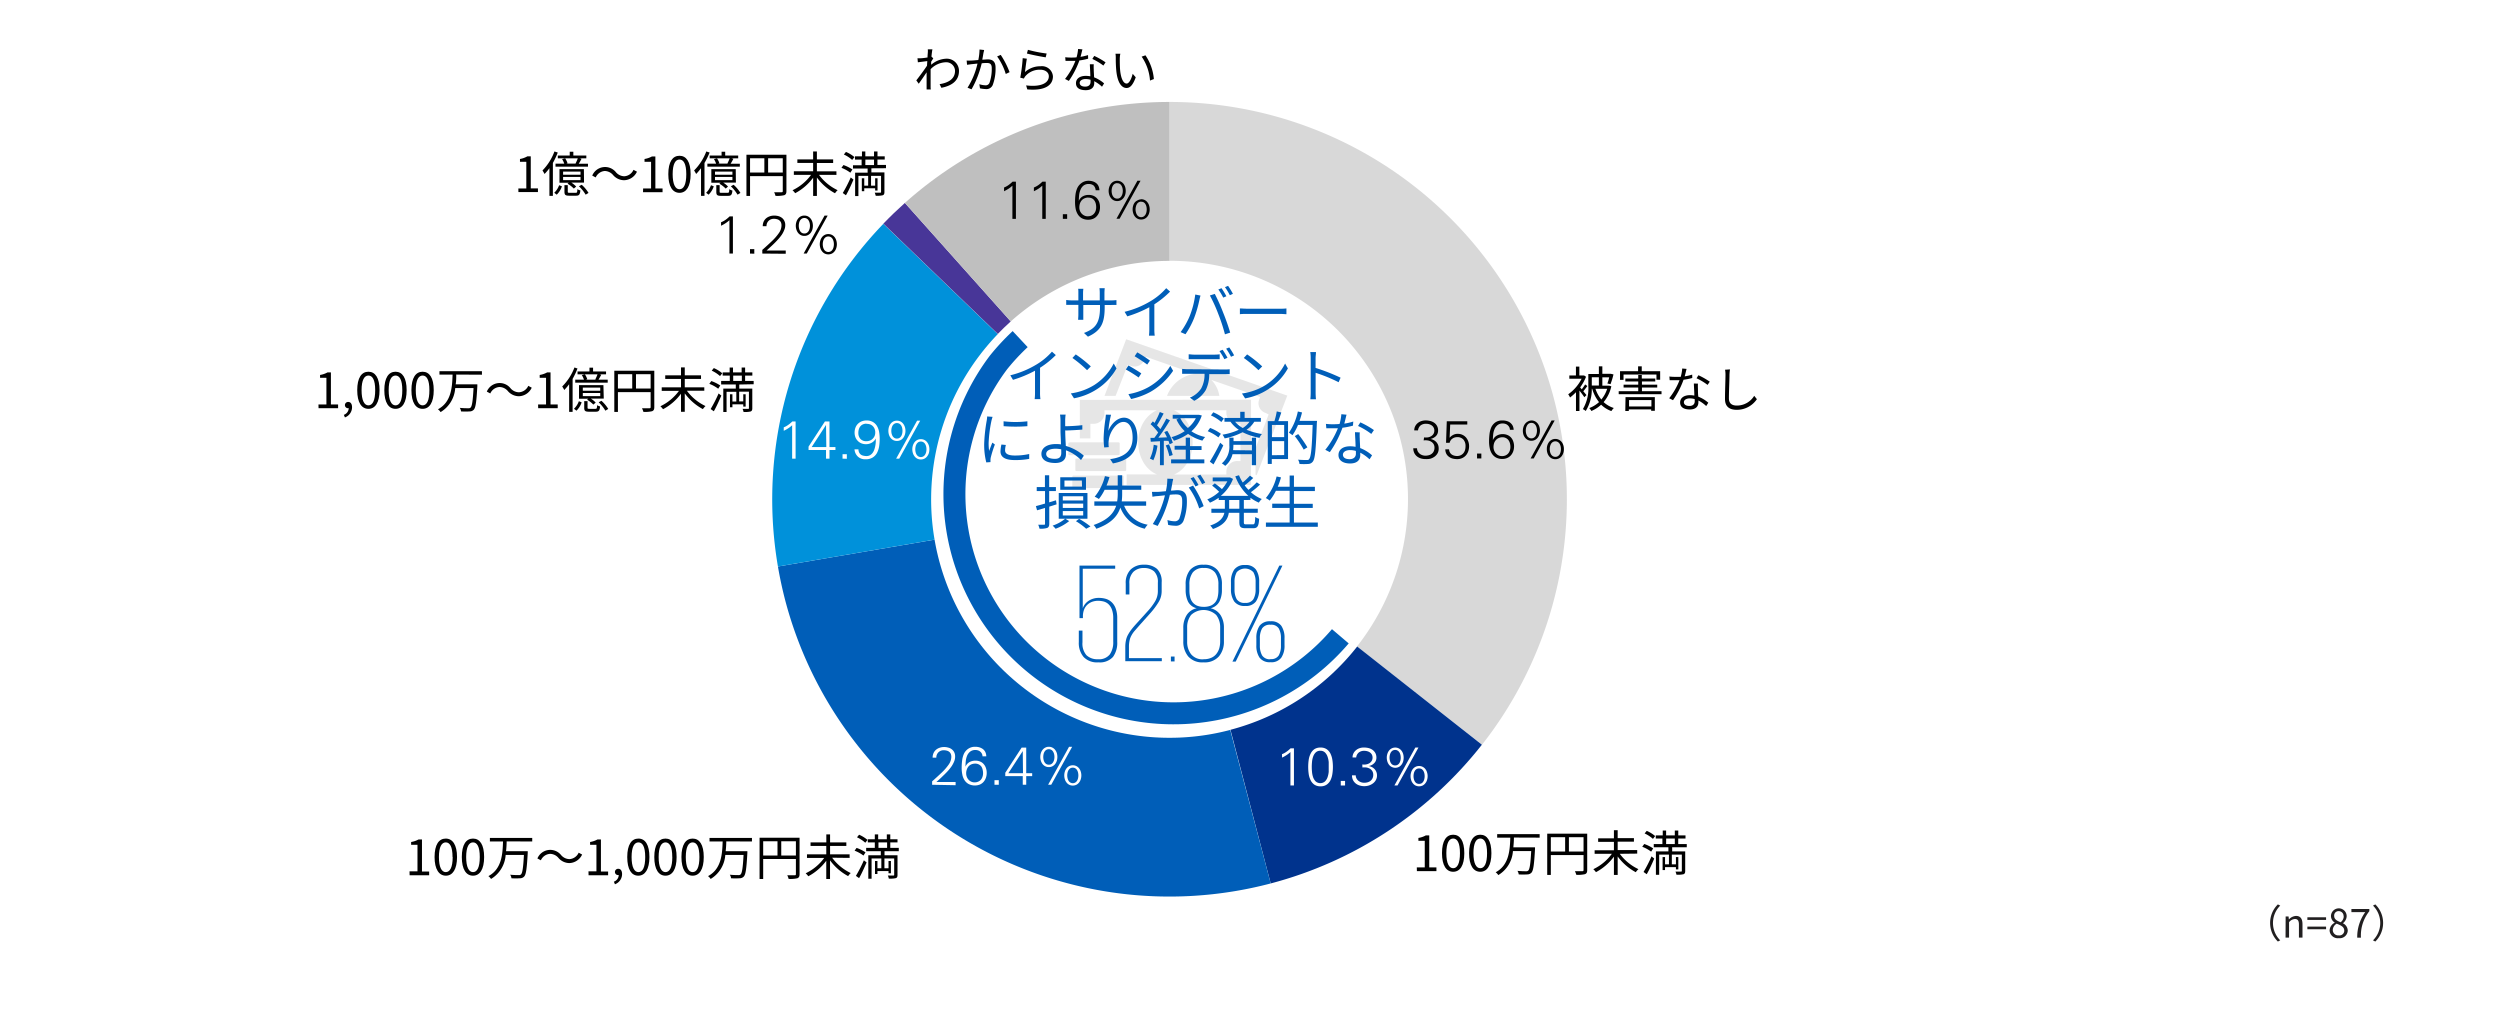 <svg xmlns="http://www.w3.org/2000/svg" viewBox="0 0 512 206.91"><defs><style>.cls-1{isolation:isolate;}.cls-10,.cls-2{fill:#fff;}.cls-2{mix-blend-mode:multiply;}.cls-3{fill:#e6e6e6;}.cls-3,.cls-4,.cls-5,.cls-6,.cls-7,.cls-8,.cls-9{fill-rule:evenodd;}.cls-4{fill:#d8d8d8;}.cls-5{fill:#00338d;}.cls-11,.cls-6{fill:#005eb8;}.cls-7{fill:#0091da;}.cls-8{fill:#483698;}.cls-9{fill:#bfbfbf;}.cls-12{fill:none;stroke:#005eb8;stroke-miterlimit:8;stroke-width:4.5px;}.cls-13{fill:#211f20;}</style></defs><g class="cls-1"><g id="レイヤー_1" data-name="レイヤー 1"><rect class="cls-2" width="512" height="206.91"/><path class="cls-3" d="M240.43,89h10.73v.61a2.27,2.27,0,0,0,2.27,2.16h.62V99.4h-.62a2.2,2.2,0,0,0-2.27,2.16v.61H240.43c2.27-.92,3.82-3.49,3.82-6.56S242.7,90,240.43,89m15.78-2.16v17.45H230.74v-2.16h6.19c-2.27-.92-3.82-3.49-3.82-6.56S234.66,90,236.93,89H226.2v.61a2.2,2.2,0,0,1-2.27,2.16h-.62v3h-2.16v-7.9Zm-37.12,8.73H229c.2,0,.31.1.31.2V98c0,.1-.11.2-.31.2h-9.9c-.21,0-.31-.1-.31-.2V95.81c0-.1.1-.2.31-.2m1.34,3.28h10a.22.22,0,0,1,.21.2v2.16a.23.23,0,0,1-.21.21h-10a.23.23,0,0,1-.21-.21V99.09a.22.22,0,0,1,.21-.2m-.62,3.49h10c.21,0,.31.1.31.2v2.16c0,.1-.1.2-.31.2h-10a.22.22,0,0,1-.21-.2v-2.16a.22.22,0,0,1,.21-.2M263.64,86l-6.29,16.32-.21-.11V96.73l2.68-6.87-.62-.31a2.07,2.07,0,0,1-1.34-2.67l.21-.61-10-3.49a5.82,5.82,0,0,1,1.65,3.28H239a7.12,7.12,0,0,1,5.67-4.52l-10-3.49-.31.62a2.14,2.14,0,0,1-2.79,1.23l-.61-.2-2.48,6.36H226.2l4.44-11.6Z" transform="translate(0 -4.98)"/><path class="cls-4" d="M239.51,25.86a81.37,81.37,0,0,1,64,131.64L277.9,137.39a48.81,48.81,0,0,0-38.39-79Z" transform="translate(0 -4.98)"/><path class="cls-5" d="M303.49,157.5a81.36,81.36,0,0,1-43.25,28.41L252,154.44a48.78,48.78,0,0,0,25.95-17.05Z" transform="translate(0 -4.98)"/><path class="cls-6" d="M260.24,185.91A81.37,81.37,0,0,1,160.83,128c-.6-2.31-1.11-4.64-1.51-7l32.08-5.5a48.82,48.82,0,0,0,56.36,39.88c1.41-.24,2.81-.55,4.19-.91Z" transform="translate(0 -4.98)"/><path class="cls-7" d="M159.32,121a81.36,81.36,0,0,1,21.59-70.18l23.44,22.58a48.79,48.79,0,0,0-12.95,42.1Z" transform="translate(0 -4.98)"/><path class="cls-8" d="M180.91,50.79c1.41-1.47,2.89-2.89,4.41-4.25L207,70.81c-.91.82-1.8,1.67-2.65,2.56Z" transform="translate(0 -4.98)"/><path class="cls-9" d="M185.32,46.54a81.38,81.38,0,0,1,54.2-20.68V58.41A48.82,48.82,0,0,0,207,70.81Z" transform="translate(0 -4.98)"/><path d="M324.47,86.33c-.19-.31-.62-.89-1-1.36v4.18h-.71V85.3a10,10,0,0,1-1.22,1.09,3,3,0,0,0-.37-.66,8.7,8.7,0,0,0,2.75-3.19H321.4v-.67h1.35V80.06h.7v1.81h.84l.13,0,.4.27a9.52,9.52,0,0,1-1.21,2.18l.33.39a10.48,10.48,0,0,0,.7-1l.45.33c-.27.37-.57.77-.83,1.07l.65.78ZM330,84.09a7.4,7.4,0,0,1-1.58,3.24,5.58,5.58,0,0,0,2.09,1.21,3.47,3.47,0,0,0-.5.63,5.83,5.83,0,0,1-2.1-1.31,6.58,6.58,0,0,1-2,1.29,2.75,2.75,0,0,0-.43-.6,6,6,0,0,0,2-1.22,7.93,7.93,0,0,1-1.4-2.73H326a8.41,8.41,0,0,1-1.24,4.55,2.71,2.71,0,0,0-.59-.38A8.32,8.32,0,0,0,325.29,84V81.57h2.16V80h.71v1.54h1.64l.12,0,.52.12a15.15,15.15,0,0,1-.61,2l-.64-.14a8.76,8.76,0,0,0,.37-1.26h-1.4v1.7h1.27l.12,0Zm-4-1.85v1.7h1.45v-1.7Zm.75,2.36a6.78,6.78,0,0,0,1.2,2.2,6.32,6.32,0,0,0,1.2-2.2Z" transform="translate(0 -4.98)"/><path d="M340.28,85.1v.61h-8.77V85.1h4v-.76h-3v-.58h3V83.1h-2.64v-.6h2.64v-.72h.73v.72H339v.6h-2.73v.66h3.13v.58h-3.13v.76Zm-7.78-2.33h-.72V81h3.7V80h.75v1H340v1.75h-.76V81.69H332.5Zm.41,3.54h6v2.8h-.75v-.28h-4.58v.32h-.72Zm.72.61v1.3h4.58v-1.3Z" transform="translate(0 -4.98)"/><path d="M346.58,82.39a11.78,11.78,0,0,1-1.79.36,17.79,17.79,0,0,1-2.16,4.19l-.78-.4a14.2,14.2,0,0,0,2.12-3.7q-.44,0-.87,0c-.37,0-.78,0-1.15,0l-.06-.75a9.33,9.33,0,0,0,1.22.07c.35,0,.72,0,1.1,0a8.12,8.12,0,0,0,.31-1.71l.89.08c-.1.36-.23,1-.39,1.53a10.13,10.13,0,0,0,1.54-.36Zm1.16,1.15a9.63,9.63,0,0,0,0,1.07c0,.36,0,1,.07,1.61a6.68,6.68,0,0,1,2.05,1.24l-.43.68A6.89,6.89,0,0,0,347.83,87c0,.15,0,.29,0,.4,0,.79-.52,1.44-1.74,1.44s-2-.45-2-1.43.86-1.5,2-1.5A4.69,4.69,0,0,1,347,86c0-.81-.08-1.78-.1-2.47Zm-.67,3.17a3.61,3.61,0,0,0-1-.14c-.73,0-1.21.33-1.21.78s.37.77,1.14.77,1.08-.45,1.08-.94C347.08,87.05,347.08,86.89,347.07,86.71Zm2.64-2.9a11.89,11.89,0,0,0-2.26-1.36l.39-.62a15,15,0,0,1,2.32,1.32Z" transform="translate(0 -4.98)"/><path d="M354.3,80.63c-.05.32-.08.67-.1,1,0,1.12-.12,3.46-.12,4.94,0,1.09.7,1.47,1.62,1.47a4.14,4.14,0,0,0,3.56-2l.55.69a4.93,4.93,0,0,1-4.13,2.18c-1.42,0-2.4-.6-2.4-2.21s.1-4,.1-5a5.09,5.09,0,0,0-.09-1Z" transform="translate(0 -4.98)"/><path class="cls-10" d="M190.9,165.7V165c.73-.64,1.39-1.25,2-1.83a10.56,10.56,0,0,0,1.42-1.65,2.79,2.79,0,0,0,.51-1.53,1.56,1.56,0,0,0-.12-.64,1,1,0,0,0-.33-.41,1.23,1.23,0,0,0-.49-.23,2.33,2.33,0,0,0-.59-.08,1.53,1.53,0,0,0-1.12.43,1.49,1.49,0,0,0-.42,1.09H191a2.33,2.33,0,0,1,.17-.9,2,2,0,0,1,.49-.69,2.3,2.3,0,0,1,.75-.43,2.73,2.73,0,0,1,.92-.16,3,3,0,0,1,.87.12,1.84,1.84,0,0,1,.73.35,1.77,1.77,0,0,1,.5.61,2,2,0,0,1,.18.89,2.57,2.57,0,0,1-.18.94,5.71,5.71,0,0,1-.52,1c-.19.27-.4.55-.64.83s-.51.55-.78.82l-.85.82-.86.78h3.93v.66Z" transform="translate(0 -4.98)"/><path class="cls-10" d="M199.73,157.92a3,3,0,0,1,.87.12,2.49,2.49,0,0,1,.71.36,1.74,1.74,0,0,1,.49.61,2.06,2.06,0,0,1,.19.86h-.77a1.27,1.27,0,0,0-.45-.94,1.24,1.24,0,0,0-.45-.26,1.63,1.63,0,0,0-.55-.09,1.67,1.67,0,0,0-1.09.34,2.1,2.1,0,0,0-.62.84,3.93,3.93,0,0,0-.27,1.11q-.06.6-.06,1.14h0a1.86,1.86,0,0,1,.8-.94,2.45,2.45,0,0,1,1.21-.31,2.4,2.4,0,0,1,1,.19,1.86,1.86,0,0,1,.73.53,2.25,2.25,0,0,1,.45.8,3,3,0,0,1,.16,1,3,3,0,0,1-.17,1,2.47,2.47,0,0,1-.47.82,2.18,2.18,0,0,1-.75.55,2.82,2.82,0,0,1-2.33-.11,2.3,2.3,0,0,1-.84-.8,3.24,3.24,0,0,1-.44-1.15,6.45,6.45,0,0,1-.13-1.33,12.79,12.79,0,0,1,.09-1.49,4.71,4.71,0,0,1,.37-1.41,2.55,2.55,0,0,1,.84-1A2.44,2.44,0,0,1,199.73,157.92Zm0,3.45a2,2,0,0,0-.79.15,1.61,1.61,0,0,0-.59.43,2,2,0,0,0-.35.64,2.22,2.22,0,0,0-.13.79,2,2,0,0,0,.13.69,1.87,1.87,0,0,0,.36.59,1.65,1.65,0,0,0,.54.4,1.58,1.58,0,0,0,.69.15,1.72,1.72,0,0,0,.74-.15,1.45,1.45,0,0,0,.55-.39,1.75,1.75,0,0,0,.33-.6,2.17,2.17,0,0,0,.12-.74,2.92,2.92,0,0,0-.09-.73A2,2,0,0,0,201,162a1.42,1.42,0,0,0-.5-.44A1.49,1.49,0,0,0,199.72,161.37Z" transform="translate(0 -4.98)"/><path class="cls-10" d="M203.67,165.7v-.94h.88v.94Z" transform="translate(0 -4.98)"/><path class="cls-10" d="M209.46,163.93h-3.58v-.69l3.35-5.15h.94v5.24h1.22v.6h-1.22v1.77h-.71Zm0-5.13h0l-2.95,4.53h3Z" transform="translate(0 -4.98)"/><path class="cls-10" d="M214.8,157.92a1.54,1.54,0,0,1,.75.18,1.61,1.61,0,0,1,.55.46,2.06,2.06,0,0,1,.34.66,2.86,2.86,0,0,1,0,1.57,2.17,2.17,0,0,1-.34.66,1.73,1.73,0,0,1-.55.46,1.54,1.54,0,0,1-.75.17,1.5,1.5,0,0,1-.74-.17,1.63,1.63,0,0,1-.55-.46,2.17,2.17,0,0,1-.34-.66,2.63,2.63,0,0,1,0-1.57,2.06,2.06,0,0,1,.34-.66,1.53,1.53,0,0,1,.55-.46A1.5,1.5,0,0,1,214.8,157.92Zm0,.5a1,1,0,0,0-.54.15,1.16,1.16,0,0,0-.35.38,1.63,1.63,0,0,0-.19.51,2.51,2.51,0,0,0,0,1.09,1.73,1.73,0,0,0,.19.51,1.27,1.27,0,0,0,.35.38,1,1,0,0,0,.54.15.91.91,0,0,0,.54-.15,1.06,1.06,0,0,0,.35-.38,1.75,1.75,0,0,0,.2-.51,2.51,2.51,0,0,0,0-1.09,1.65,1.65,0,0,0-.2-.51,1,1,0,0,0-.35-.38A.91.91,0,0,0,214.8,158.42Zm4.78-.5-4.29,7.78h-.64l4.29-7.78Zm.13,3.79a1.58,1.58,0,0,1,.74.17,1.63,1.63,0,0,1,.55.46,2,2,0,0,1,.34.67,2.6,2.6,0,0,1,0,1.56,1.88,1.88,0,0,1-.34.66,1.66,1.66,0,0,1-.55.47,1.7,1.7,0,0,1-1.48,0,1.66,1.66,0,0,1-.55-.47,1.88,1.88,0,0,1-.34-.66,2.59,2.59,0,0,1,0-1.56,2,2,0,0,1,.34-.67,1.63,1.63,0,0,1,.55-.46A1.58,1.58,0,0,1,219.71,161.71Zm0,.49a1,1,0,0,0-.54.15,1.16,1.16,0,0,0-.35.38,1.73,1.73,0,0,0-.19.51,2.51,2.51,0,0,0,0,1.09,1.63,1.63,0,0,0,.19.51,1.07,1.07,0,0,0,.35.38,1,1,0,0,0,1.08,0,1.07,1.07,0,0,0,.35-.38,1.63,1.63,0,0,0,.19-.51,2.51,2.51,0,0,0,0-1.09,1.73,1.73,0,0,0-.19-.51,1.16,1.16,0,0,0-.35-.38A1,1,0,0,0,219.71,162.2Z" transform="translate(0 -4.98)"/><path d="M291.65,94.56a3.07,3.07,0,0,0,.74,0,1.67,1.67,0,0,0,.67-.23,1.38,1.38,0,0,0,.5-.46,1.29,1.29,0,0,0,.19-.72,1.15,1.15,0,0,0-.14-.59,1.17,1.17,0,0,0-.36-.43,2,2,0,0,0-.54-.27,2.3,2.3,0,0,0-.64-.09,1.75,1.75,0,0,0-1.16.36,1.56,1.56,0,0,0-.5,1h-.77a1.77,1.77,0,0,1,.2-.87,2,2,0,0,1,.52-.64,2.21,2.21,0,0,1,.74-.4,2.83,2.83,0,0,1,.87-.14,3.73,3.73,0,0,1,.94.12,2.39,2.39,0,0,1,.81.36,1.86,1.86,0,0,1,.8,1.6,1.66,1.66,0,0,1-.12.64,1.56,1.56,0,0,1-.33.5,2.28,2.28,0,0,1-.5.36,2.54,2.54,0,0,1-.6.22v0a2.43,2.43,0,0,1,.67.24,2,2,0,0,1,.53.41,2.08,2.08,0,0,1,.35.57,2,2,0,0,1,.12.7,1.93,1.93,0,0,1-.22,1,2.2,2.2,0,0,1-.6.69,3,3,0,0,1-.84.42A3.4,3.4,0,0,1,292,99a3.3,3.3,0,0,1-1-.13,2.58,2.58,0,0,1-.79-.41,2,2,0,0,1-.55-.68,2.19,2.19,0,0,1-.22-1h.77a1.34,1.34,0,0,0,.15.64,1.79,1.79,0,0,0,.39.48,1.72,1.72,0,0,0,.55.3,1.91,1.91,0,0,0,.64.1,2.44,2.44,0,0,0,.71-.1,1.5,1.5,0,0,0,.59-.3,1.38,1.38,0,0,0,.39-.5,1.67,1.67,0,0,0,.15-.73,1.36,1.36,0,0,0-.2-.77,1.47,1.47,0,0,0-.51-.48,1.86,1.86,0,0,0-.72-.24,2.62,2.62,0,0,0-.79,0Z" transform="translate(0 -4.98)"/><path d="M296.3,91.26h4.2v.66H297l-.12,2.71,0,0a2.4,2.4,0,0,1,.73-.58,1.92,1.92,0,0,1,.94-.22,2.22,2.22,0,0,1,1.7.76,2.7,2.7,0,0,1,.46.81,2.9,2.9,0,0,1,.16,1,3.13,3.13,0,0,1-.17,1,2.67,2.67,0,0,1-.48.84,2.28,2.28,0,0,1-.77.56,2.45,2.45,0,0,1-1,.21,4.08,4.08,0,0,1-.93-.11,2.2,2.2,0,0,1-.77-.37,1.77,1.77,0,0,1-.55-.63A2,2,0,0,1,296,97h.77a1.44,1.44,0,0,0,.15.6,1.33,1.33,0,0,0,.35.43,1.52,1.52,0,0,0,.51.25,2.1,2.1,0,0,0,.61.09,1.71,1.71,0,0,0,.77-.16,1.55,1.55,0,0,0,.55-.43,1.77,1.77,0,0,0,.33-.64,2.78,2.78,0,0,0,.1-.78,2,2,0,0,0-.42-1.34,1.58,1.58,0,0,0-1.28-.51,1.64,1.64,0,0,0-1,.31,1.35,1.35,0,0,0-.55.85h-.74Z" transform="translate(0 -4.98)"/><path d="M302.5,98.87v-1h.88v1Z" transform="translate(0 -4.98)"/><path d="M307.73,91.09a3,3,0,0,1,.87.12,2.07,2.07,0,0,1,.71.36,1.93,1.93,0,0,1,.49.6A2.14,2.14,0,0,1,310,93h-.77a1.34,1.34,0,0,0-.13-.54,1.57,1.57,0,0,0-.32-.4,1.26,1.26,0,0,0-.45-.26,1.67,1.67,0,0,0-.55-.09,1.62,1.62,0,0,0-1.09.34,2.1,2.1,0,0,0-.62.84,3.86,3.86,0,0,0-.27,1.1q-.06.6-.06,1.14h0a1.83,1.83,0,0,1,.79-.93,2.37,2.37,0,0,1,1.21-.31,2.41,2.41,0,0,1,1,.19,2,2,0,0,1,.73.52,2.29,2.29,0,0,1,.45.81,2.91,2.91,0,0,1,.16,1,3.12,3.12,0,0,1-.17,1,2.5,2.5,0,0,1-.47.81,2.15,2.15,0,0,1-.75.55,2.37,2.37,0,0,1-1,.2,2.63,2.63,0,0,1-1.32-.3,2.39,2.39,0,0,1-.84-.8,3.32,3.32,0,0,1-.44-1.15,6.52,6.52,0,0,1-.13-1.33,12.83,12.83,0,0,1,.09-1.5,4.87,4.87,0,0,1,.37-1.41,2.59,2.59,0,0,1,.84-1A2.44,2.44,0,0,1,307.73,91.09Zm0,3.44a1.87,1.87,0,0,0-.8.16,1.55,1.55,0,0,0-.58.43,1.79,1.79,0,0,0-.36.63,2.58,2.58,0,0,0-.12.8,2,2,0,0,0,.13.69,1.8,1.8,0,0,0,.9,1,1.58,1.58,0,0,0,.69.15,1.72,1.72,0,0,0,.74-.14,1.59,1.59,0,0,0,.55-.4,1.77,1.77,0,0,0,.33-.59,2.27,2.27,0,0,0,.12-.75,2.84,2.84,0,0,0-.09-.72,1.81,1.81,0,0,0-.28-.63,1.42,1.42,0,0,0-.5-.44A1.49,1.49,0,0,0,307.72,94.53Z" transform="translate(0 -4.98)"/><path d="M313.63,91.09a1.58,1.58,0,0,1,.74.17,1.76,1.76,0,0,1,.55.46,2,2,0,0,1,.34.67,2.6,2.6,0,0,1,0,1.56,2,2,0,0,1-.34.67,1.76,1.76,0,0,1-.55.46,1.7,1.7,0,0,1-1.48,0,1.76,1.76,0,0,1-.55-.46A2,2,0,0,1,312,94a2.59,2.59,0,0,1,0-1.56,2,2,0,0,1,.34-.67,1.76,1.76,0,0,1,.55-.46A1.58,1.58,0,0,1,313.63,91.09Zm0,.5a1,1,0,0,0-.54.14,1.16,1.16,0,0,0-.35.38,2.25,2.25,0,0,0-.2.51,2.64,2.64,0,0,0-.06.55,2.48,2.48,0,0,0,.06.54,2.16,2.16,0,0,0,.2.52,1,1,0,0,0,.35.37,1,1,0,0,0,1.08,0,1.13,1.13,0,0,0,.35-.37,1.79,1.79,0,0,0,.19-.52,2.48,2.48,0,0,0,.06-.54,2.64,2.64,0,0,0-.06-.55,1.84,1.84,0,0,0-.19-.51,1.27,1.27,0,0,0-.35-.38A1,1,0,0,0,313.63,91.59Zm4.77-.5-4.29,7.78h-.64l4.29-7.78Zm.14,3.78a1.53,1.53,0,0,1,.74.18,1.61,1.61,0,0,1,.55.46,2.06,2.06,0,0,1,.34.66,2.54,2.54,0,0,1,.11.78,2.45,2.45,0,0,1-.11.78,2.12,2.12,0,0,1-.34.67,1.73,1.73,0,0,1-.55.46,1.72,1.72,0,0,1-1.49,0,1.73,1.73,0,0,1-.55-.46,2.12,2.12,0,0,1-.34-.67,2.45,2.45,0,0,1-.11-.78,2.54,2.54,0,0,1,.11-.78,2.06,2.06,0,0,1,.34-.66,1.61,1.61,0,0,1,.55-.46A1.54,1.54,0,0,1,318.54,94.87Zm0,.5a.91.91,0,0,0-.54.15,1.09,1.09,0,0,0-.36.38,1.93,1.93,0,0,0-.19.51,2.51,2.51,0,0,0,0,1.09,1.93,1.93,0,0,0,.19.51,1.19,1.19,0,0,0,.36.38.91.91,0,0,0,.54.15.9.9,0,0,0,.53-.15,1.19,1.19,0,0,0,.36-.38,1.93,1.93,0,0,0,.19-.51,2.51,2.51,0,0,0,0-1.09,1.93,1.93,0,0,0-.19-.51,1.09,1.09,0,0,0-.36-.38A.9.9,0,0,0,318.54,95.37Z" transform="translate(0 -4.98)"/><path class="cls-11" d="M227.56,66.5a9.39,9.39,0,0,0,1.09-.06v1a10.59,10.59,0,0,0-1.09,0h-1.32v.42c0,3.2-.69,4.84-3.43,6.07l-.81-.76c2.19-.84,3.28-1.87,3.28-5.23v-.5h-3.42v1.94c0,.45,0,1,0,1.09h-1.06c0-.12.05-.63.05-1.09V67.41h-1.28c-.53,0-1.07,0-1.21,0v-1a7.52,7.52,0,0,0,1.21.09h1.28V65c0-.38,0-.75-.05-.87h1.07a7.74,7.74,0,0,0-.06.87V66.5h3.42V65a7.23,7.23,0,0,0-.06-1h1.08a9.52,9.52,0,0,0-.06,1v1.5Z" transform="translate(0 -4.98)"/><path class="cls-11" d="M239.63,64.7a18.77,18.77,0,0,1-3.22,2.6v5.13a8.64,8.64,0,0,0,.08,1.29h-1.18a10.44,10.44,0,0,0,.07-1.29V67.9a23.92,23.92,0,0,1-4.51,1.87l-.55-.93a19,19,0,0,0,5.36-2.21A13.24,13.24,0,0,0,238.84,64Z" transform="translate(0 -4.98)"/><path class="cls-11" d="M244.79,65.3l1.07.21c-.07.27-.17.62-.22.88a24.83,24.83,0,0,1-1.09,3.74,17.1,17.1,0,0,1-1.76,3.3l-1-.43a16.35,16.35,0,0,0,1.85-3.26A18.38,18.38,0,0,0,244.79,65.3Zm3,.19,1-.32A37.64,37.64,0,0,1,250.5,69c.49,1.18,1.13,3,1.44,4.1l-1.07.35a36.07,36.07,0,0,0-1.35-4.13A30.23,30.23,0,0,0,247.78,65.49Zm3.38.16-.65.28a12.61,12.61,0,0,0-1-1.66l.64-.27A13.29,13.29,0,0,1,251.16,65.65Zm1.34-.5-.64.29a11.87,11.87,0,0,0-1-1.65l.64-.27A14.31,14.31,0,0,1,252.5,65.15Z" transform="translate(0 -4.98)"/><path class="cls-11" d="M253.93,68.15c.36,0,1,.06,1.66.06h6.58a11.83,11.83,0,0,0,1.29-.06v1.18c-.24,0-.74-.06-1.28-.06h-6.59c-.66,0-1.29,0-1.66.06Z" transform="translate(0 -4.98)"/><path class="cls-11" d="M216.23,77.7A18.77,18.77,0,0,1,213,80.3v5.13a8.64,8.64,0,0,0,.08,1.29h-1.18a10.44,10.44,0,0,0,.07-1.29V80.9a23.92,23.92,0,0,1-4.51,1.87l-.55-.93a19,19,0,0,0,5.36-2.21A13.24,13.24,0,0,0,215.44,77Z" transform="translate(0 -4.98)"/><path class="cls-11" d="M224.09,83.84a11.33,11.33,0,0,0,4-4.41l.57,1a12,12,0,0,1-4,4.25,12.86,12.86,0,0,1-4.71,1.87l-.64-1A12.33,12.33,0,0,0,224.09,83.84Zm-.71-3.8-.75.75a25.14,25.14,0,0,0-3-2.5l.68-.73A25.25,25.25,0,0,1,223.38,80Z" transform="translate(0 -4.98)"/><path class="cls-11" d="M233.74,81.45l-.55.84a26.59,26.59,0,0,0-2.62-1.64l.53-.82C231.82,80.22,233.21,81.07,233.74,81.45Zm1.39,2.86a12.33,12.33,0,0,0,4.55-4.39l.57,1a14,14,0,0,1-4.6,4.29,14.84,14.84,0,0,1-4,1.49l-.55-1A12.9,12.9,0,0,0,235.13,84.31Zm.38-5.48-.56.81c-.57-.43-1.87-1.29-2.58-1.7l.54-.8A29.38,29.38,0,0,1,235.51,78.83Z" transform="translate(0 -4.98)"/><path class="cls-11" d="M250.91,80.65a7.55,7.55,0,0,0,.93-.05v1l-.93,0h-3.26a7.25,7.25,0,0,1-.71,3.27,5.81,5.81,0,0,1-2.36,2.2l-.89-.66A5,5,0,0,0,246,84.54a5.94,5.94,0,0,0,.69-3h-3.59c-.37,0-.71,0-1,0v-1c.33,0,.67.05,1,.05Zm-6.37-2.11c-.4,0-.79,0-1.1,0v-1c.34,0,.7.07,1.09.07h4.15a8.38,8.38,0,0,0,1.11-.07v1c-.34,0-.76,0-1.11,0Zm6.21,0a13.82,13.82,0,0,0-1-1.66l.64-.27a16.52,16.52,0,0,1,1,1.64Zm1-2.41a14,14,0,0,1,1,1.63l-.64.29a12,12,0,0,0-1-1.66Z" transform="translate(0 -4.98)"/><path class="cls-11" d="M259.19,83.84a11.33,11.33,0,0,0,4-4.41l.57,1a12,12,0,0,1-4,4.25A12.86,12.86,0,0,1,255,86.57l-.64-1A12.33,12.33,0,0,0,259.19,83.84Zm-.71-3.8-.75.75a25.14,25.14,0,0,0-3-2.5l.68-.73A25.25,25.25,0,0,1,258.48,80Z" transform="translate(0 -4.98)"/><path class="cls-11" d="M274.15,83.26a32.43,32.43,0,0,0-4.71-1.93v4a13.77,13.77,0,0,0,.07,1.42h-1.15a12.86,12.86,0,0,0,.07-1.42v-7a7.83,7.83,0,0,0-.09-1.25h1.17c0,.38-.08.89-.08,1.25v2a39.92,39.92,0,0,1,5.12,2Z" transform="translate(0 -4.98)"/><path class="cls-11" d="M203.28,90.35c-.07.21-.18.59-.23.8a27.28,27.28,0,0,0-.58,4.55,12.63,12.63,0,0,0,.1,1.63c.2-.54.47-1.23.66-1.7l.52.38a24.21,24.21,0,0,0-.84,2.66,2.69,2.69,0,0,0-.06.53l0,.42-.86.06a14.83,14.83,0,0,1-.43-3.81,33.7,33.7,0,0,1,.52-4.76,6.51,6.51,0,0,0,.09-.84ZM206,96.11a4.34,4.34,0,0,0-.16,1.09c0,.54.36,1.07,2,1.07a13.25,13.25,0,0,0,2.94-.31v1a15.21,15.21,0,0,1-3,.24c-2,0-2.88-.66-2.88-1.77a7.63,7.63,0,0,1,.19-1.41Zm-.47-4.85a20.42,20.42,0,0,0,4.88,0v1a30.45,30.45,0,0,1-4.87,0Z" transform="translate(0 -4.98)"/><path class="cls-11" d="M218.16,93.31c0,.78.06,1.93.12,3a9.39,9.39,0,0,1,3.69,2l-.58.89a8.15,8.15,0,0,0-3.08-2c0,.31,0,.57,0,.79,0,1-.6,1.81-2.19,1.81s-2.84-.53-2.84-1.88c0-1.07.94-2,3-2a6.73,6.73,0,0,1,1,.07c0-1-.09-2-.09-2.76s0-1.66,0-2.17a8,8,0,0,0-.1-1.17h1.15a9.46,9.46,0,0,0-.09,1.17c0,.33,0,.75,0,1.21.94,0,2.44-.08,3.51-.22l0,.91c-1.06.09-2.58.17-3.55.19ZM217.34,97a5.64,5.64,0,0,0-1.16-.12c-1.23,0-1.92.42-1.92,1.07s.66,1,1.8,1c.87,0,1.29-.41,1.29-1.22C217.35,97.52,217.34,97.27,217.34,97Z" transform="translate(0 -4.98)"/><path class="cls-11" d="M227.54,89.92a21.85,21.85,0,0,0-.55,3.3c.47-1.23,1.71-2.7,3.21-2.7s2.73,1.58,2.73,4.08c0,3.3-2.08,4.75-5,5.29l-.56-.87c2.58-.39,4.59-1.42,4.59-4.41,0-1.87-.62-3.22-1.88-3.22-1.48,0-2.84,2.15-3,3.71a4.77,4.77,0,0,0,0,1.45l-.94.07a14.39,14.39,0,0,1-.12-1.88,31.94,31.94,0,0,1,.36-3.84c.05-.37.08-.73.1-1Z" transform="translate(0 -4.98)"/><path class="cls-11" d="M237.05,96.25a10.84,10.84,0,0,1-.85,3,3.24,3.24,0,0,0-.7-.34,8.47,8.47,0,0,0,.78-2.85Zm1.3-1v5h-.79V95.34l-1.88.11-.07-.79.79,0c.25-.32.53-.71.79-1.1a10.61,10.61,0,0,0-1.55-1.71l.46-.57c.12.09.23.2.35.31a16.84,16.84,0,0,0,1.08-2.23l.78.31c-.41.79-.92,1.74-1.36,2.41.26.27.5.54.7.78.46-.74.9-1.51,1.21-2.15l.75.34a40.26,40.26,0,0,1-2.38,3.57l1.77-.07a11,11,0,0,0-.56-1.08l.62-.25a9.73,9.73,0,0,1,1.13,2.45l-.67.3a5,5,0,0,0-.22-.7Zm1.05.73a11.55,11.55,0,0,1,.77,2.19l-.69.22a12,12,0,0,0-.73-2.19Zm4.36,3.09h2.89v.8h-6.81v-.8h3v-2h-2.28v-.79h2.28V94.62h.87v1.73h2.37v.79h-2.37Zm2.37-9A7.44,7.44,0,0,1,244,93.31a8.06,8.06,0,0,0,2.81,1.17,5.13,5.13,0,0,0-.56.74,8.71,8.71,0,0,1-2.93-1.38,10.66,10.66,0,0,1-2.9,1.4,3.31,3.31,0,0,0-.51-.73,9.31,9.31,0,0,0,2.72-1.23,7.64,7.64,0,0,1-1.7-2.4l.48-.16h-1.24v-.79h5.21l.17,0Zm-4.39.56a6.06,6.06,0,0,0,1.54,2,6.35,6.35,0,0,0,1.63-2Z" transform="translate(0 -4.98)"/><path class="cls-11" d="M249.53,94.56a9.16,9.16,0,0,0-2.19-1.27l.49-.67a9.44,9.44,0,0,1,2.2,1.2Zm1,1.64c-.59,1.28-1.38,2.77-2,3.89l-.76-.56a39.89,39.89,0,0,0,2.13-3.88Zm-.4-4.79A8.7,8.7,0,0,0,248,90.06l.48-.64a8.68,8.68,0,0,1,2.16,1.28Zm6.24,3.21h.87v5.63h-.87V98h-3.95a4.34,4.34,0,0,1-1.5,2.39,4,4,0,0,0-.69-.51,4.43,4.43,0,0,0,1.54-3.7V94.62h.86v.71h3.74Zm.51-3.27A5.46,5.46,0,0,1,255.29,93a14.84,14.84,0,0,0,3.15.87,2.29,2.29,0,0,0-.49.79,13.73,13.73,0,0,1-3.47-1.16,13.35,13.35,0,0,1-3.67,1.26,4,4,0,0,0-.44-.76,12.7,12.7,0,0,0,3.33-1A6.6,6.6,0,0,1,252,91.35h-1.23v-.78H254V89.32h.9v1.25h3.32v.78Zm-.51,5.87V96.08H252.6v.09a9.94,9.94,0,0,1-.06,1Zm-3.43-5.87a5.86,5.86,0,0,0,1.58,1.29,4.75,4.75,0,0,0,1.38-1.29Z" transform="translate(0 -4.98)"/><path class="cls-11" d="M262.41,89.46c-.2.59-.42,1.25-.62,1.77h2V99h-3.33V100h-.82V91.23H261a14.21,14.21,0,0,0,.48-2ZM263,92h-2.51v2.51H263Zm0,6.18V95.33h-2.51v2.88Zm6.69-6.56c-.2,5.47-.35,7.31-.83,7.9a1.2,1.2,0,0,1-.95.48,13.15,13.15,0,0,1-1.77,0,2.25,2.25,0,0,0-.3-.88c.78.07,1.49.07,1.77.07s.37,0,.49-.18c.4-.42.58-2.24.73-7h-3a10.57,10.57,0,0,1-1.13,2.1,6.34,6.34,0,0,0-.73-.51,12.13,12.13,0,0,0,1.83-4.35l.86.2c-.15.59-.32,1.17-.52,1.73h3.59ZM267,97.06a22.24,22.24,0,0,0-1.83-2.77l.7-.41a22.82,22.82,0,0,1,1.88,2.71Z" transform="translate(0 -4.98)"/><path class="cls-11" d="M277.09,92.15a13.61,13.61,0,0,1-2.15.43,21.48,21.48,0,0,1-2.59,5l-.93-.48A17.2,17.2,0,0,0,274,92.69c-.35,0-.7,0-1,0s-.93,0-1.37,0l-.08-.9a11.34,11.34,0,0,0,1.47.08q.63,0,1.32-.06a10.06,10.06,0,0,0,.37-2l1.06.1c-.12.43-.27,1.15-.46,1.83a11.7,11.7,0,0,0,1.84-.43Zm1.39,1.38a11,11,0,0,0,0,1.28c0,.43.06,1.21.08,1.93A8.12,8.12,0,0,1,281,98.23l-.52.82a8.13,8.13,0,0,0-1.9-1.36c0,.18,0,.35,0,.48,0,1-.62,1.73-2.09,1.73-1.3,0-2.37-.54-2.37-1.72s1-1.8,2.37-1.8a5.78,5.78,0,0,1,1.13.11c0-1-.1-2.13-.12-3Zm-.8,3.8a4.3,4.3,0,0,0-1.2-.17c-.88,0-1.45.4-1.45.94s.44.92,1.36.92,1.3-.54,1.3-1.12C277.69,97.74,277.69,97.55,277.68,97.33Zm3.16-3.48a14.13,14.13,0,0,0-2.71-1.63l.47-.74a17.76,17.76,0,0,1,2.78,1.58Z" transform="translate(0 -4.98)"/><path class="cls-11" d="M214.89,108.74v3.47c0,.5-.12.75-.42.89a4.4,4.4,0,0,1-1.59.15,3.18,3.18,0,0,0-.26-.81c.54,0,1,0,1.18,0s.22,0,.22-.23V109l-1.63.49-.24-.86c.51-.13,1.16-.31,1.87-.52v-2.56h-1.7v-.82H214v-2.41h.87v2.41h1.38v.82h-1.38v2.31l1.4-.42.12.83Zm3.29,2.48.79.48a10.18,10.18,0,0,1-2.78,1.57,6.05,6.05,0,0,0-.61-.64,8.15,8.15,0,0,0,2.56-1.41h-1.31v-5.28h5.88v5.28Zm4.23-5.93h-5.27v-2.56h5.27Zm-4.75,2.19h4.18v-.87h-4.18Zm0,1.53h4.18v-.89h-4.18Zm0,1.54h4.18v-.9h-4.18Zm3.9-7.15H218v1.23h3.6Zm-.56,7.84a16.21,16.21,0,0,1,2.33,1.56l-.88.47a13.31,13.31,0,0,0-2.1-1.55Z" transform="translate(0 -4.98)"/><path class="cls-11" d="M230.22,108.56a6.33,6.33,0,0,0,4.83,3.88,4.12,4.12,0,0,0-.6.82,7,7,0,0,1-5-4.33c-.55,1.71-1.87,3.28-4.93,4.34a2.67,2.67,0,0,0-.55-.77c2.89-1,4.12-2.4,4.62-3.94h-4.47v-.89h4.67a9.21,9.21,0,0,0,.12-1.66v-.72h-2.68a10.56,10.56,0,0,1-1.18,1.89,4.73,4.73,0,0,0-.86-.47,10.6,10.6,0,0,0,2.1-4.22l.93.2a14.57,14.57,0,0,1-.6,1.72h2.29v-2.09h.91v2.09h3.91v.88h-3.91V106a13.09,13.09,0,0,1-.09,1.66h5v.89Z" transform="translate(0 -4.98)"/><path class="cls-11" d="M240.26,103.06c0,.23-.11.47-.14.71s-.18,1-.31,1.68c.55,0,1-.08,1.33-.08,1.06,0,1.93.42,1.93,2a11.21,11.21,0,0,1-.69,4.28,1.66,1.66,0,0,1-1.73,1,7.67,7.67,0,0,1-1.41-.17l-.15-1a5.24,5.24,0,0,0,1.46.26,1,1,0,0,0,1-.61,9.94,9.94,0,0,0,.56-3.62c0-1.08-.49-1.27-1.26-1.27-.28,0-.75,0-1.27.08a23.6,23.6,0,0,1-2.49,6.37l-1-.39a19,19,0,0,0,2.49-5.88l-1.5.16c-.29,0-.76.08-1.06.14l-.1-1c.37,0,.67,0,1.05,0s1.08-.08,1.8-.14a12.23,12.23,0,0,0,.3-2.57Zm4.08,1.36a20.55,20.55,0,0,1,2.17,4.22l-.92.46a14.24,14.24,0,0,0-2.13-4.27Zm.49.19a15.71,15.71,0,0,0-1-1.67l.63-.26a16.65,16.65,0,0,1,1,1.64Zm1.36-.49a13.79,13.79,0,0,0-1-1.66l.64-.26a14.89,14.89,0,0,1,1,1.63Z" transform="translate(0 -4.98)"/><path class="cls-11" d="M254.74,107.38v1.79h2.85V110h-2.85v1.93c0,.37.08.44.48.44h1.37c.37,0,.43-.24.48-1.52a2.54,2.54,0,0,0,.8.37c-.08,1.52-.33,1.94-1.21,1.94h-1.57c-1,0-1.27-.26-1.27-1.25V110h-2.16c-.19,1.28-.9,2.5-3.25,3.32a3.43,3.43,0,0,0-.56-.71c2-.67,2.68-1.62,2.9-2.61h-2.66v-.83h2.76v-1.79h-1.26v-.45a10.31,10.31,0,0,1-1.79,1,4.89,4.89,0,0,0-.55-.67,8.36,8.36,0,0,0,2.43-1.56,13.1,13.1,0,0,0-1.44-1.26l.55-.47a18.25,18.25,0,0,1,1.46,1.18,8.25,8.25,0,0,0,1.11-1.59h-3v-.79h3.42l.15,0,.59.29a8.39,8.39,0,0,1-2.5,3.47h5.64a10.32,10.32,0,0,1-2.67-4l.76-.22a9.08,9.08,0,0,0,.76,1.49,14.47,14.47,0,0,0,1.48-1.41l.67.48a18.7,18.7,0,0,1-1.75,1.51,7.59,7.59,0,0,0,.78.92,16.32,16.32,0,0,0,1.7-1.54l.67.46a17.28,17.28,0,0,1-1.88,1.56,7.81,7.81,0,0,0,2.24,1.4,3.7,3.7,0,0,0-.61.74,8.38,8.38,0,0,1-1.72-1v.45Zm-.92,0h-2.09v1.79h2.09Z" transform="translate(0 -4.98)"/><path class="cls-11" d="M269.89,112v.87H259.26V112h4.86v-3h-3.57v-.87h3.57V105.5H261.3a10.94,10.94,0,0,1-1.26,2,5.25,5.25,0,0,0-.8-.52,11,11,0,0,0,2.21-4.42l.9.19a15,15,0,0,1-.67,1.92h2.44v-2.3H265v2.3h4.29v.88H265v2.61h3.85V109H265v3Z" transform="translate(0 -4.98)"/><path class="cls-11" d="M225.1,127.43a4.85,4.85,0,0,1,1.36.19,3,3,0,0,1,1.19.67,3.36,3.36,0,0,1,.84,1.29,5.71,5.71,0,0,1,.32,2.06v4.78a4.89,4.89,0,0,1-.87,3.1,3.63,3.63,0,0,1-3,1.11,3.8,3.8,0,0,1-3-1.08,4.4,4.4,0,0,1-1-3.07v-2.35h.75v2.41a3.62,3.62,0,0,0,.81,2.62,3.22,3.22,0,0,0,2.38.83,2.79,2.79,0,0,0,2.42-1,4.37,4.37,0,0,0,.69-2.63v-4.79a5,5,0,0,0-.28-1.78,2.83,2.83,0,0,0-.71-1.09,2.38,2.38,0,0,0-1-.54,5,5,0,0,0-1.15-.14,3.78,3.78,0,0,0-1.07.17,3,3,0,0,0-1,.56,2.77,2.77,0,0,0-.73,1,3.79,3.79,0,0,0-.27,1.5v.33h-.7V120.82h7.31v.64h-6.64v8.09h0a3.08,3.08,0,0,1,1.29-1.58A3.74,3.74,0,0,1,225.1,127.43Z" transform="translate(0 -4.98)"/><path class="cls-11" d="M230.46,137.52a6.24,6.24,0,0,1,.15-1.46,3.89,3.89,0,0,1,.45-1.16,8.29,8.29,0,0,1,.73-1.09c.29-.37.64-.77,1.05-1.22l2.2-2.43a12,12,0,0,0,1.51-2,4.1,4.1,0,0,0,.58-2.06V124.3a3,3,0,0,0-.78-2.31,3.09,3.09,0,0,0-2.09-.68,3,3,0,0,0-2.13.77,3.21,3.21,0,0,0-.83,2.45v2.2h-.75v-2.2a3.84,3.84,0,0,1,1-2.9,3.75,3.75,0,0,1,2.71-1,3.92,3.92,0,0,1,2.7.86,3.57,3.57,0,0,1,.95,2.77v1.83a4.28,4.28,0,0,1-.63,2.2,15.63,15.63,0,0,1-1.66,2.23l-2.29,2.56-.93,1.07a5,5,0,0,0-.66.94,3.72,3.72,0,0,0-.39,1,5.9,5.9,0,0,0-.14,1.35v2.32h6.73v.64h-7.48Z" transform="translate(0 -4.98)"/><path class="cls-11" d="M239.8,139.44h.75v1h-.75Z" transform="translate(0 -4.98)"/><path class="cls-11" d="M246.5,140.63a3.83,3.83,0,0,1-3.16-1.22,4.72,4.72,0,0,1-1-3.08v-2.75A4.83,4.83,0,0,1,243,131a3.21,3.21,0,0,1,2.09-1.45,2.66,2.66,0,0,1-1.79-1.38,5.51,5.51,0,0,1-.48-2.39v-1.1a4.58,4.58,0,0,1,.87-2.93,3.37,3.37,0,0,1,2.82-1.11,3.43,3.43,0,0,1,2.85,1.11,4.53,4.53,0,0,1,.89,2.93v1.1a5.23,5.23,0,0,1-.51,2.39,2.75,2.75,0,0,1-1.81,1.38A3.33,3.33,0,0,1,250,131a4.75,4.75,0,0,1,.66,2.55v2.75a4.67,4.67,0,0,1-1,3.08A3.86,3.86,0,0,1,246.5,140.63Zm0-.64a3.7,3.7,0,0,0,1.53-.28,2.66,2.66,0,0,0,1.05-.77,3.38,3.38,0,0,0,.61-1.14,5.06,5.06,0,0,0,.2-1.44v-2.87a4,4,0,0,0-.81-2.56,3.76,3.76,0,0,0-5.15,0,4.07,4.07,0,0,0-.8,2.58v2.87a4.11,4.11,0,0,0,.8,2.58A3,3,0,0,0,246.5,140Zm0-10.73A3.62,3.62,0,0,0,248,129a2.5,2.5,0,0,0,.93-.73,2.62,2.62,0,0,0,.47-1.09,6.28,6.28,0,0,0,.13-1.34v-1.13a4,4,0,0,0-.69-2.48,2.71,2.71,0,0,0-2.29-.92,2.65,2.65,0,0,0-2.28.92,4.06,4.06,0,0,0-.68,2.48v1.13a6.28,6.28,0,0,0,.13,1.34,2.77,2.77,0,0,0,.48,1.09,2.43,2.43,0,0,0,.91.73A3.53,3.53,0,0,0,246.5,129.26Z" transform="translate(0 -4.98)"/><path class="cls-11" d="M255,129.08a2.56,2.56,0,0,1-2.23-.92,4.35,4.35,0,0,1-.67-2.56v-1.42a4.34,4.34,0,0,1,.67-2.55,2.56,2.56,0,0,1,2.23-.93,2.51,2.51,0,0,1,2.22.93,4.34,4.34,0,0,1,.66,2.55v1.42a4.35,4.35,0,0,1-.66,2.56A2.51,2.51,0,0,1,255,129.08Zm7-8.26h.64l-9.57,19.66h-.67Zm-7,7.63a1.82,1.82,0,0,0,1.69-.75,3.85,3.85,0,0,0,.46-2v-1.53a3.85,3.85,0,0,0-.46-2,2.31,2.31,0,0,0-3.41,0,4,4,0,0,0-.45,2v1.53a4,4,0,0,0,.45,2A1.84,1.84,0,0,0,255,128.45Zm5.2,12.15a2.57,2.57,0,0,1-2.24-.93,4.34,4.34,0,0,1-.66-2.55V135.7a4.35,4.35,0,0,1,.66-2.56,2.59,2.59,0,0,1,2.24-.92,2.52,2.52,0,0,1,2.21.92,4.35,4.35,0,0,1,.66,2.56v1.42a4.34,4.34,0,0,1-.66,2.55A2.5,2.5,0,0,1,260.16,140.6Zm0-.64a1.8,1.8,0,0,0,1.69-.75,4,4,0,0,0,.45-2v-1.53a4,4,0,0,0-.45-2,1.8,1.8,0,0,0-1.69-.75,1.86,1.86,0,0,0-1.72.75,4,4,0,0,0-.46,2v1.53a4,4,0,0,0,.46,2A1.86,1.86,0,0,0,260.16,140Z" transform="translate(0 -4.98)"/><path d="M191.14,16.93l-.44.69c0,.2,0,.42,0,.63A5,5,0,0,1,193.79,17a2.5,2.5,0,0,1,2.61,2.5c0,2-1.45,3.05-3.61,3.46l-.36-.75c1.67-.25,3.17-1,3.16-2.73a1.8,1.8,0,0,0-1.91-1.75,4.58,4.58,0,0,0-3.09,1.42c0,.41,0,.81,0,1.16,0,.9,0,1.5,0,2.39,0,.17,0,.42.05.6h-.87c0-.14,0-.43,0-.59,0-.95,0-1.44,0-2.54,0-.1,0-.23,0-.38-.48.73-1.13,1.68-1.61,2.34l-.5-.69c.55-.69,1.69-2.23,2.19-3l.06-.95-1.93.25-.08-.83a4.75,4.75,0,0,0,.65,0c.32,0,.9-.08,1.41-.16,0-.47.05-.82.05-.93a3.75,3.75,0,0,0,0-.74l.95,0c-.05.24-.13.8-.2,1.49l0,0Z" transform="translate(0 -4.98)"/><path d="M201.54,15.22c0,.18-.08.39-.12.58s-.14.87-.25,1.4c.46,0,.87-.06,1.11-.06.88,0,1.61.34,1.61,1.68a9.52,9.52,0,0,1-.58,3.57,1.39,1.39,0,0,1-1.45.83,5.92,5.92,0,0,1-1.16-.15l-.13-.84a4.87,4.87,0,0,0,1.21.22.83.83,0,0,0,.87-.51,8.51,8.51,0,0,0,.46-3c0-.9-.41-1.06-1-1.06-.24,0-.63,0-1.06.07a19.87,19.87,0,0,1-2.08,5.32l-.82-.33A15.52,15.52,0,0,0,200.19,18l-1.25.13-.89.12-.08-.87a8.61,8.61,0,0,0,.88,0c.33,0,.91-.06,1.51-.11a11.64,11.64,0,0,0,.25-2.15Zm3.41,1a17.39,17.39,0,0,1,1.81,3.54l-.78.37a11.91,11.91,0,0,0-1.77-3.59Z" transform="translate(0 -4.98)"/><path d="M209.91,19.74a4.69,4.69,0,0,1,3.2-1.19,2.25,2.25,0,0,1,2.53,2.07c0,1.78-1.57,3-5.25,2.67l-.24-.82c3.12.38,4.65-.52,4.65-1.87,0-.79-.73-1.34-1.74-1.34A3.85,3.85,0,0,0,210,20.57a2.07,2.07,0,0,0-.3.5l-.75-.18a35,35,0,0,0,.5-4l.85.11C210.17,17.66,210,19.1,209.91,19.74Zm.61-4.56a26.48,26.48,0,0,0,3.83.76l-.19.78c-.94-.13-3.09-.57-3.85-.78Z" transform="translate(0 -4.98)"/><path d="M222.85,17a11.78,11.78,0,0,1-1.79.36,17.79,17.79,0,0,1-2.16,4.19l-.78-.4a14.2,14.2,0,0,0,2.12-3.7l-.87,0c-.37,0-.78,0-1.15,0l-.06-.75a9.33,9.33,0,0,0,1.22.07c.35,0,.72,0,1.1-.05a8.12,8.12,0,0,0,.31-1.71l.89.08c-.1.36-.23,1-.39,1.53a10.13,10.13,0,0,0,1.54-.36ZM224,18.14a9.63,9.63,0,0,0,0,1.07c0,.36.05,1,.07,1.61a6.68,6.68,0,0,1,2.05,1.24l-.43.68a6.89,6.89,0,0,0-1.59-1.13c0,.15,0,.29,0,.4,0,.79-.52,1.44-1.74,1.44s-2-.45-2-1.43.86-1.5,2-1.5a4.69,4.69,0,0,1,.94.09c0-.81-.08-1.78-.1-2.47Zm-.67,3.17a3.61,3.61,0,0,0-1-.14c-.73,0-1.21.33-1.21.78s.37.77,1.14.77,1.08-.45,1.08-.94C223.35,21.65,223.35,21.49,223.34,21.31Zm2.64-2.9a11.89,11.89,0,0,0-2.26-1.36l.39-.62a15,15,0,0,1,2.32,1.32Z" transform="translate(0 -4.98)"/><path d="M229.33,17c0,.62,0,1.53.07,2.34.16,1.66.64,2.75,1.34,2.75.51,0,1-1,1.23-2l.63.72C232,22.46,231.4,23,230.72,23c-.93,0-1.83-.93-2.1-3.5a26.21,26.21,0,0,1-.11-2.64,5.28,5.28,0,0,0-.06-.88l1,0C229.37,16.27,229.34,16.73,229.33,17Zm7,4.16-.81.32a9.79,9.79,0,0,0-1.71-4.9l.78-.27A10.19,10.19,0,0,1,236.31,21.15Z" transform="translate(0 -4.98)"/><path d="M205.63,43.38a4.21,4.21,0,0,0,.93-.51,6.8,6.8,0,0,0,.82-.69h.68V49.8h-.72V43a5.09,5.09,0,0,1-.82.65c-.29.18-.59.35-.89.5Z" transform="translate(0 -4.98)"/><path d="M211.74,43.38a4.52,4.52,0,0,0,.94-.51,6.7,6.7,0,0,0,.81-.69h.68V49.8h-.71V43a5.57,5.57,0,0,1-.82.65,9.84,9.84,0,0,1-.9.5Z" transform="translate(0 -4.98)"/><path d="M217.67,49.8v-.95h.88v.95Z" transform="translate(0 -4.98)"/><path d="M222.91,42a3.1,3.1,0,0,1,.87.12,2.16,2.16,0,0,1,.71.36,1.68,1.68,0,0,1,.48.6,2.14,2.14,0,0,1,.19.87h-.77a1.34,1.34,0,0,0-.13-.54A1.58,1.58,0,0,0,224,43a1.41,1.41,0,0,0-.45-.25,1.73,1.73,0,0,0-.56-.09,1.69,1.69,0,0,0-1.09.33,2.08,2.08,0,0,0-.61.85A3.78,3.78,0,0,0,221,45q-.06.6-.06,1.14h0a1.84,1.84,0,0,1,.79-.94,2.44,2.44,0,0,1,1.21-.3,2.57,2.57,0,0,1,1,.18,2.09,2.09,0,0,1,.74.53,2.72,2.72,0,0,1,.45.8,3.29,3.29,0,0,1,.15,1,3,3,0,0,1-.16,1,2.4,2.4,0,0,1-.48.82,2,2,0,0,1-.75.55,2.49,2.49,0,0,1-1,.2,2.66,2.66,0,0,1-1.32-.3,2.33,2.33,0,0,1-.84-.81,3.39,3.39,0,0,1-.44-1.14,7.42,7.42,0,0,1-.12-1.34,12.74,12.74,0,0,1,.08-1.49,4.88,4.88,0,0,1,.38-1.41,2.65,2.65,0,0,1,.83-1A2.38,2.38,0,0,1,222.91,42Zm0,3.44a1.84,1.84,0,0,0-.8.16,1.55,1.55,0,0,0-.58.42,1.92,1.92,0,0,0-.36.64,2.52,2.52,0,0,0-.12.79,1.82,1.82,0,0,0,.48,1.28,1.81,1.81,0,0,0,.55.4,1.51,1.51,0,0,0,.68.15,2,2,0,0,0,.75-.14,1.65,1.65,0,0,0,.54-.4,1.72,1.72,0,0,0,.34-.59,2.56,2.56,0,0,0,.11-.75,3,3,0,0,0-.09-.73,1.84,1.84,0,0,0-.28-.62,1.38,1.38,0,0,0-.49-.44A1.51,1.51,0,0,0,222.9,45.46Z" transform="translate(0 -4.98)"/><path d="M228.8,42a1.66,1.66,0,0,1,.75.17,1.85,1.85,0,0,1,.55.46,2.23,2.23,0,0,1,.34.67,2.82,2.82,0,0,1,0,1.56,2.06,2.06,0,0,1-.34.66,1.89,1.89,0,0,1-.55.47,1.66,1.66,0,0,1-.75.17,1.61,1.61,0,0,1-.74-.17,1.66,1.66,0,0,1-.55-.47,2.06,2.06,0,0,1-.34-.66,2.6,2.6,0,0,1,0-1.56,2.23,2.23,0,0,1,.34-.67,1.63,1.63,0,0,1,.55-.46A1.61,1.61,0,0,1,228.8,42Zm0,.49a1,1,0,0,0-.54.15,1.27,1.27,0,0,0-.35.38,1.84,1.84,0,0,0-.19.51,2.64,2.64,0,0,0-.06.55,2.55,2.55,0,0,0,.06.54,1.63,1.63,0,0,0,.19.51,1.16,1.16,0,0,0,.35.38,1,1,0,0,0,.54.15.91.91,0,0,0,.54-.15,1,1,0,0,0,.35-.38,1.65,1.65,0,0,0,.2-.51,2.55,2.55,0,0,0,.06-.54,2.64,2.64,0,0,0-.06-.55,1.87,1.87,0,0,0-.2-.51,1.06,1.06,0,0,0-.35-.38A.91.91,0,0,0,228.8,42.51Zm4.78-.49-4.29,7.78h-.64L232.94,42Zm.13,3.78a1.61,1.61,0,0,1,.74.17,1.66,1.66,0,0,1,.55.47,1.88,1.88,0,0,1,.34.66,2.6,2.6,0,0,1,0,1.56,2,2,0,0,1-.34.67,1.63,1.63,0,0,1-.55.46,1.61,1.61,0,0,1-.74.17,1.58,1.58,0,0,1-.74-.17,1.63,1.63,0,0,1-.55-.46,2,2,0,0,1-.34-.67,2.6,2.6,0,0,1,0-1.56,1.88,1.88,0,0,1,.34-.66A1.66,1.66,0,0,1,233,46,1.58,1.58,0,0,1,233.71,45.8Zm0,.5a1,1,0,0,0-.54.15,1,1,0,0,0-.35.38,1.63,1.63,0,0,0-.19.51,2.05,2.05,0,0,0-.07.54,2.13,2.13,0,0,0,.07.55,1.84,1.84,0,0,0,.19.51,1.16,1.16,0,0,0,.35.38,1,1,0,0,0,1.08,0,1.27,1.27,0,0,0,.35-.38,1.84,1.84,0,0,0,.19-.51,2.64,2.64,0,0,0,.06-.55,2.55,2.55,0,0,0-.06-.54,1.63,1.63,0,0,0-.19-.51,1.07,1.07,0,0,0-.35-.38A1,1,0,0,0,233.71,46.3Z" transform="translate(0 -4.98)"/><path class="cls-10" d="M262.55,159.44a4.21,4.21,0,0,0,.93-.51,6.11,6.11,0,0,0,.82-.69H265v7.61h-.72V159a5,5,0,0,1-.82.64,6.52,6.52,0,0,1-.89.5Z" transform="translate(0 -4.98)"/><path class="cls-10" d="M270.45,158.08a2.15,2.15,0,0,1,1.26.34,2.42,2.42,0,0,1,.78.92,4.39,4.39,0,0,1,.38,1.27,9.42,9.42,0,0,1,0,2.87,4.46,4.46,0,0,1-.38,1.28,2.39,2.39,0,0,1-.78.91,2.16,2.16,0,0,1-1.26.35,2.18,2.18,0,0,1-1.28-.35,2.34,2.34,0,0,1-.76-.91,4.17,4.17,0,0,1-.39-1.28,10.35,10.35,0,0,1,0-2.87,4.11,4.11,0,0,1,.39-1.27,2.37,2.37,0,0,1,.76-.92A2.18,2.18,0,0,1,270.45,158.08Zm0,.66a1.3,1.3,0,0,0-1,.35,2.23,2.23,0,0,0-.53.88,4.23,4.23,0,0,0-.22,1.08,9.93,9.93,0,0,0,0,2,4.39,4.39,0,0,0,.22,1.09,2.27,2.27,0,0,0,.53.87,1.45,1.45,0,0,0,1.91,0,2.27,2.27,0,0,0,.53-.87,4.91,4.91,0,0,0,.23-1.09c0-.38,0-.71,0-1s0-.62,0-1a4.71,4.71,0,0,0-.23-1.08,2.23,2.23,0,0,0-.53-.88A1.29,1.29,0,0,0,270.45,158.74Z" transform="translate(0 -4.98)"/><path class="cls-10" d="M274.59,165.85v-.94h.88v.94Z" transform="translate(0 -4.98)"/><path class="cls-10" d="M279,161.54a2.56,2.56,0,0,0,.73,0,1.89,1.89,0,0,0,.68-.23,1.38,1.38,0,0,0,.49-.47,1.25,1.25,0,0,0,.2-.72,1.28,1.28,0,0,0-.14-.59,1.27,1.27,0,0,0-.37-.43,1.7,1.7,0,0,0-.54-.26,2.25,2.25,0,0,0-.64-.09,1.72,1.72,0,0,0-1.15.36,1.48,1.48,0,0,0-.51,1H277a1.85,1.85,0,0,1,.2-.86,2,2,0,0,1,.52-.64,2.28,2.28,0,0,1,.75-.41,2.73,2.73,0,0,1,.87-.13,4.22,4.22,0,0,1,.93.11,2.45,2.45,0,0,1,.82.37,2,2,0,0,1,.58.65,2,2,0,0,1,.22.94,1.62,1.62,0,0,1-.12.64,1.58,1.58,0,0,1-.34.5,2,2,0,0,1-.49.37,2.14,2.14,0,0,1-.6.21v0a3.54,3.54,0,0,1,.67.24,2,2,0,0,1,.53.42,1.87,1.87,0,0,1,.34.56,1.83,1.83,0,0,1,.13.71,1.9,1.9,0,0,1-.23.94,2.1,2.1,0,0,1-.6.69,2.78,2.78,0,0,1-.84.43,3.34,3.34,0,0,1-.94.14,3.24,3.24,0,0,1-.94-.14,2.33,2.33,0,0,1-.8-.41,2.13,2.13,0,0,1-.55-.67,2.19,2.19,0,0,1-.22-1h.77a1.3,1.3,0,0,0,.15.63,1.53,1.53,0,0,0,.39.48,1.83,1.83,0,0,0,.55.3,2,2,0,0,0,.64.11,2.71,2.71,0,0,0,.71-.1,1.73,1.73,0,0,0,.59-.3,1.54,1.54,0,0,0,.4-.51,1.59,1.59,0,0,0,.15-.72,1.42,1.42,0,0,0-.2-.77,1.36,1.36,0,0,0-.52-.49,2.06,2.06,0,0,0-.71-.24,3.48,3.48,0,0,0-.79,0Z" transform="translate(0 -4.98)"/><path class="cls-10" d="M285.72,158.08a1.54,1.54,0,0,1,.75.17,1.61,1.61,0,0,1,.55.46,2,2,0,0,1,.34.67,2.76,2.76,0,0,1,.11.77,2.9,2.9,0,0,1-.11.79,2.06,2.06,0,0,1-.34.66,1.61,1.61,0,0,1-.55.46,1.63,1.63,0,0,1-2-.46,2.06,2.06,0,0,1-.34-.66,2.56,2.56,0,0,1-.12-.79,2.43,2.43,0,0,1,.12-.77,2,2,0,0,1,.34-.67,1.58,1.58,0,0,1,1.29-.63Zm0,.49a1,1,0,0,0-.54.15,1.27,1.27,0,0,0-.35.38,1.93,1.93,0,0,0-.19.51,2.51,2.51,0,0,0,0,1.09,1.93,1.93,0,0,0,.19.51,1.16,1.16,0,0,0,.35.38,1,1,0,0,0,.54.15.91.91,0,0,0,.54-.15,1.09,1.09,0,0,0,.36-.38,1.93,1.93,0,0,0,.19-.51,2.51,2.51,0,0,0,0-1.09,1.93,1.93,0,0,0-.19-.51,1.19,1.19,0,0,0-.36-.38A.91.91,0,0,0,285.72,158.57Zm4.78-.49-4.29,7.77h-.64l4.29-7.77Zm.13,3.78a1.58,1.58,0,0,1,.74.17,1.63,1.63,0,0,1,.55.46,2,2,0,0,1,.34.67,2.6,2.6,0,0,1,0,1.56,1.88,1.88,0,0,1-.34.66,1.66,1.66,0,0,1-.55.47,1.7,1.7,0,0,1-1.48,0,1.66,1.66,0,0,1-.55-.47,1.88,1.88,0,0,1-.34-.66,2.59,2.59,0,0,1,0-1.56,2,2,0,0,1,.34-.67,1.63,1.63,0,0,1,.55-.46A1.58,1.58,0,0,1,290.63,161.86Zm0,.5a1,1,0,0,0-.54.14,1.16,1.16,0,0,0-.35.38,1.84,1.84,0,0,0-.19.51,2.64,2.64,0,0,0-.06.55,2.48,2.48,0,0,0,.06.54,1.63,1.63,0,0,0,.19.51,1.1,1.1,0,0,0,.35.39,1.11,1.11,0,0,0,1.08,0,1.1,1.1,0,0,0,.35-.39,1.63,1.63,0,0,0,.19-.51,2.48,2.48,0,0,0,.06-.54,2.64,2.64,0,0,0-.06-.55,1.84,1.84,0,0,0-.19-.51,1.16,1.16,0,0,0-.35-.38A1,1,0,0,0,290.63,162.36Z" transform="translate(0 -4.98)"/><path class="cls-10" d="M160.51,92.5a4.21,4.21,0,0,0,.93-.51,6.11,6.11,0,0,0,.82-.69h.68v7.61h-.71V92.07a5.5,5.5,0,0,1-.82.64,6.62,6.62,0,0,1-.9.5Z" transform="translate(0 -4.98)"/><path class="cls-10" d="M169.17,97.14h-3.58v-.69l3.35-5.15h.94v5.24h1.22v.6h-1.22v1.77h-.71Zm0-5.13h0l-2.94,4.53h3Z" transform="translate(0 -4.98)"/><path class="cls-10" d="M172.55,98.91V98h.88v.94Z" transform="translate(0 -4.98)"/><path class="cls-10" d="M175.81,97a1.48,1.48,0,0,0,.14.64,1.12,1.12,0,0,0,.34.43,1.29,1.29,0,0,0,.52.23,2.69,2.69,0,0,0,.65.08,1.45,1.45,0,0,0,.74-.19,1.77,1.77,0,0,0,.53-.49,2.47,2.47,0,0,0,.34-.69,5.25,5.25,0,0,0,.2-.78,5.46,5.46,0,0,0,.09-.79q0-.37,0-.66h0a2,2,0,0,1-.82.86,2.37,2.37,0,0,1-1.19.31,2.47,2.47,0,0,1-.95-.18,2.07,2.07,0,0,1-.73-.5,2.15,2.15,0,0,1-.48-.74,2.67,2.67,0,0,1-.17-.95,3,3,0,0,1,.17-1,2.25,2.25,0,0,1,.49-.78,2.33,2.33,0,0,1,.77-.52,2.66,2.66,0,0,1,1-.19,2.5,2.5,0,0,1,1.35.33,2.33,2.33,0,0,1,.83.85,3.68,3.68,0,0,1,.42,1.21,9,9,0,0,1,.11,1.38,10.73,10.73,0,0,1-.11,1.51,4.36,4.36,0,0,1-.43,1.35,2.51,2.51,0,0,1-.88.95,2.64,2.64,0,0,1-1.48.37,2.14,2.14,0,0,1-1.58-.56A2.27,2.27,0,0,1,175,97Zm1.65-5.25a1.68,1.68,0,0,0-.74.15,1.37,1.37,0,0,0-.52.4,1.71,1.71,0,0,0-.31.6,2.5,2.5,0,0,0-.1.74,1.76,1.76,0,0,0,.43,1.23,1.57,1.57,0,0,0,1.2.47,2,2,0,0,0,.73-.13,1.62,1.62,0,0,0,.58-.38,1.75,1.75,0,0,0,.39-.57,1.88,1.88,0,0,0,.13-.72,1.81,1.81,0,0,0-.13-.72,1.7,1.7,0,0,0-.37-.57,1.68,1.68,0,0,0-.57-.36A1.89,1.89,0,0,0,177.46,91.79Z" transform="translate(0 -4.98)"/><path class="cls-10" d="M183.69,91.13a1.64,1.64,0,0,1,.74.17,1.66,1.66,0,0,1,.55.47,2.06,2.06,0,0,1,.34.66,2.54,2.54,0,0,1,.12.78,2.5,2.5,0,0,1-.12.78,2.12,2.12,0,0,1-.34.67,1.63,1.63,0,0,1-.55.46,1.72,1.72,0,0,1-1.49,0,1.73,1.73,0,0,1-.55-.46,2.12,2.12,0,0,1-.34-.67,2.83,2.83,0,0,1-.11-.78,2.88,2.88,0,0,1,.11-.78,2.06,2.06,0,0,1,.34-.66,1.77,1.77,0,0,1,.55-.47A1.66,1.66,0,0,1,183.69,91.13Zm0,.5a.91.91,0,0,0-.54.15,1.09,1.09,0,0,0-.36.38,1.93,1.93,0,0,0-.19.51,2.51,2.51,0,0,0,0,1.09,2.07,2.07,0,0,0,.19.51,1.19,1.19,0,0,0,.36.38.91.91,0,0,0,.54.15,1,1,0,0,0,.54-.15,1.27,1.27,0,0,0,.35-.38,1.73,1.73,0,0,0,.19-.51,2.51,2.51,0,0,0,0-1.09,1.63,1.63,0,0,0-.19-.51,1.16,1.16,0,0,0-.35-.38A1,1,0,0,0,183.69,91.63Zm4.77-.5-4.29,7.78h-.64l4.29-7.78Zm.13,3.79a1.58,1.58,0,0,1,.74.17,1.63,1.63,0,0,1,.55.46,2.25,2.25,0,0,1,.35.67,2.82,2.82,0,0,1,0,1.56,2.08,2.08,0,0,1-.35.66,1.66,1.66,0,0,1-.55.47,1.58,1.58,0,0,1-.74.17,1.61,1.61,0,0,1-.74-.17,1.66,1.66,0,0,1-.55-.47,2.06,2.06,0,0,1-.34-.66,2.59,2.59,0,0,1,0-1.56,2.23,2.23,0,0,1,.34-.67,1.63,1.63,0,0,1,.55-.46A1.61,1.61,0,0,1,188.59,94.92Zm0,.49a1,1,0,0,0-.54.15,1.27,1.27,0,0,0-.35.38,1.84,1.84,0,0,0-.19.51,2.51,2.51,0,0,0,0,1.09,1.63,1.63,0,0,0,.19.51,1.16,1.16,0,0,0,.35.38,1,1,0,0,0,1.08,0,1,1,0,0,0,.35-.38,1.65,1.65,0,0,0,.2-.51,2.51,2.51,0,0,0,0-1.09,1.87,1.87,0,0,0-.2-.51,1.06,1.06,0,0,0-.35-.38A1,1,0,0,0,188.59,95.41Z" transform="translate(0 -4.98)"/><path d="M106.16,43.58h1.63V38.12h-1.3v-.58A4.64,4.64,0,0,0,108,37h.7v6.56h1.47v.76h-4Z" transform="translate(0 -4.98)"/><path d="M114.23,36.22a15.59,15.59,0,0,1-1,2.13v6.74h-.71V39.42a10,10,0,0,1-1,1.19,6.07,6.07,0,0,0-.42-.72A10.94,10.94,0,0,0,113.55,36Zm-.72,8.24a4,4,0,0,0,1-1.55l.57.23a4.25,4.25,0,0,1-1.06,1.71Zm4.36-6a7.73,7.73,0,0,0,.46-1.05h-4.09v-.58h2.44v-.78h.74v.78h2.66v.58h-1.37l.38.1a10.93,10.93,0,0,1-.56,1h1.89v.61h-6.65V38.5h1.79a4.92,4.92,0,0,0-.44-.94l.63-.14a3.55,3.55,0,0,1,.48,1l-.31.07H118Zm1.74,3.91H117a4.87,4.87,0,0,1,1,.82l-.48.41a5.94,5.94,0,0,0-1.29-1l.25-.2h-1.9V39.62h5Zm-.72-2.25h-3.57v.64h3.57Zm0,1.1h-3.57v.65h3.57Zm-1,3.25c.28,0,.33-.08.36-.75a1.74,1.74,0,0,0,.61.25c-.08.88-.28,1.09-.88,1.09H116.6c-.83,0-1-.17-1-.84V42.89h.68v1.33c0,.22.06.25.41.25Zm1.24-1.65a7.34,7.34,0,0,1,1.4,1.67l-.59.36a8,8,0,0,0-1.37-1.72Z" transform="translate(0 -4.98)"/><path d="M125.55,40.82a2.29,2.29,0,0,0-1.7-.82A2.21,2.21,0,0,0,122,41.32l-.71-.38a2.85,2.85,0,0,1,4.86-.68,2.31,2.31,0,0,0,1.7.82,2.21,2.21,0,0,0,1.89-1.32l.71.38a3,3,0,0,1-2.61,1.75A3,3,0,0,1,125.55,40.82Z" transform="translate(0 -4.98)"/><path d="M131.71,43.58h1.63V38.12H132v-.58a4.64,4.64,0,0,0,1.52-.52h.7v6.56h1.47v.76h-4Z" transform="translate(0 -4.98)"/><path d="M136.87,40.65c0-2.55.89-3.77,2.29-3.77s2.28,1.24,2.28,3.77-.89,3.82-2.28,3.82S136.87,43.2,136.87,40.65Zm3.68,0c0-2.13-.56-3-1.39-3s-1.4.9-1.4,3,.56,3.09,1.4,3.09S140.55,42.81,140.55,40.65Z" transform="translate(0 -4.98)"/><path d="M145.33,36.22a15.59,15.59,0,0,1-1.05,2.13v6.74h-.71V39.42a10,10,0,0,1-1,1.19,6.07,6.07,0,0,0-.42-.72A10.94,10.94,0,0,0,144.65,36Zm-.72,8.24a4,4,0,0,0,1-1.55l.57.23a4.25,4.25,0,0,1-1.06,1.71Zm4.36-6a7.73,7.73,0,0,0,.46-1.05h-4.09v-.58h2.44v-.78h.74v.78h2.66v.58h-1.37l.38.1a10.93,10.93,0,0,1-.56,1h1.89v.61h-6.65V38.5h1.79a4.92,4.92,0,0,0-.44-.94l.63-.14a3.55,3.55,0,0,1,.48,1l-.31.07h2.09Zm1.74,3.91H148.1a4.87,4.87,0,0,1,1,.82l-.48.41a5.94,5.94,0,0,0-1.29-1l.25-.2h-1.9V39.62h5ZM150,40.12h-3.57v.64H150Zm0,1.1h-3.57v.65H150Zm-1,3.25c.28,0,.33-.08.36-.75A1.74,1.74,0,0,0,150,44c-.08.88-.28,1.09-.88,1.09H147.7c-.83,0-1-.17-1-.84V42.89h.68v1.33c0,.22.06.25.41.25Zm1.24-1.65a7.34,7.34,0,0,1,1.4,1.67l-.59.36a8,8,0,0,0-1.37-1.72Z" transform="translate(0 -4.98)"/><path d="M161.06,44.11c0,.48-.12.72-.46.85a6.3,6.3,0,0,1-1.78.13,3.2,3.2,0,0,0-.28-.74c.68,0,1.33,0,1.52,0s.25-.06.25-.25V41.05h-6.7v4.06h-.74V36.67h8.19Zm-7.45-3.8h2.93V37.39h-2.93Zm6.7,0V37.39h-3v2.92Z" transform="translate(0 -4.98)"/><path d="M167.73,40.79a10.06,10.06,0,0,0,3.82,3.14,3.32,3.32,0,0,0-.54.63,11.1,11.1,0,0,1-3.71-3.23v3.78h-.77V41.37a10.94,10.94,0,0,1-3.68,3.18,3.93,3.93,0,0,0-.54-.61,10,10,0,0,0,3.8-3.15h-3.53v-.73h3.95V38.35H163.3v-.73h3.23V36h.77v1.63h3.33v.73H167.3v1.71h4v.73Z" transform="translate(0 -4.98)"/><path d="M174.15,40.35a7.35,7.35,0,0,0-1.82-1l.41-.57a8,8,0,0,1,1.83.91Zm-1.55,4.16a28.3,28.3,0,0,0,1.63-3.19l.56.44c-.44,1.05-1,2.28-1.54,3.21Zm1.92-6.78a6.76,6.76,0,0,0-1.7-1.11l.43-.53A6.82,6.82,0,0,1,175,37.16Zm3.94,1.72v.84h2.67v4c0,.37-.07.57-.34.68a5.21,5.21,0,0,1-1.45.1,2.7,2.7,0,0,0-.2-.63c.51,0,1,0,1.12,0s.18,0,.18-.17V41h-2.05v2h.84V41.49h.49V44h-.49v-.46H177v.6h-.5V41.49h.5V43h.8V41h-2v4.14h-.67v-4.8h2.56v-.84h-3v-.67h1.77V37.67H175.1V37h1.43V36h.69v1H179V36h.71v1h1.48v.65H179.7v1.11h1.75v.67Zm-1.24-.67H179V37.67h-1.77Z" transform="translate(0 -4.98)"/><path d="M147.67,50.5a4.52,4.52,0,0,0,.94-.51,6.7,6.7,0,0,0,.81-.69h.68v7.61h-.71V50.07a5.5,5.5,0,0,1-.82.64,6.62,6.62,0,0,1-.9.5Z" transform="translate(0 -4.98)"/><path d="M153.6,56.91V56h.88v.94Z" transform="translate(0 -4.98)"/><path d="M156.12,56.91v-.75c.73-.64,1.39-1.25,2-1.83a10.56,10.56,0,0,0,1.42-1.65,2.79,2.79,0,0,0,.51-1.53,1.56,1.56,0,0,0-.12-.64,1.19,1.19,0,0,0-.82-.64,2.33,2.33,0,0,0-.59-.08,1.53,1.53,0,0,0-1.12.43,1.47,1.47,0,0,0-.42,1.09h-.77a2.42,2.42,0,0,1,.17-.91,2.08,2.08,0,0,1,.49-.68,2.3,2.3,0,0,1,.75-.43,2.73,2.73,0,0,1,.92-.16,3.45,3.45,0,0,1,.87.11,2.17,2.17,0,0,1,.73.36,1.64,1.64,0,0,1,.49.61,1.86,1.86,0,0,1,.19.89,2.39,2.39,0,0,1-.19.94,5,5,0,0,1-.51,1,9,9,0,0,1-.65.83c-.24.27-.5.55-.77.82s-.56.55-.85.81l-.86.79h3.93v.66Z" transform="translate(0 -4.98)"/><path d="M164.73,49.13a1.66,1.66,0,0,1,.75.17,1.77,1.77,0,0,1,.55.47,2.06,2.06,0,0,1,.34.66,2.88,2.88,0,0,1,.11.78,2.83,2.83,0,0,1-.11.78,2.12,2.12,0,0,1-.34.67,1.73,1.73,0,0,1-.55.46,1.54,1.54,0,0,1-.75.17,1.5,1.5,0,0,1-.74-.17,1.63,1.63,0,0,1-.55-.46,2.12,2.12,0,0,1-.34-.67,2.5,2.5,0,0,1-.12-.78,2.54,2.54,0,0,1,.12-.78,2.06,2.06,0,0,1,.34-.66,1.66,1.66,0,0,1,.55-.47A1.61,1.61,0,0,1,164.73,49.13Zm0,.5a1,1,0,0,0-.54.15,1.16,1.16,0,0,0-.35.38,1.63,1.63,0,0,0-.19.51,2.51,2.51,0,0,0,0,1.09,1.73,1.73,0,0,0,.19.51,1.27,1.27,0,0,0,.35.38,1,1,0,0,0,.54.15.91.91,0,0,0,.54-.15,1.06,1.06,0,0,0,.35-.38,1.75,1.75,0,0,0,.2-.51,2.51,2.51,0,0,0,0-1.09,1.65,1.65,0,0,0-.2-.51,1,1,0,0,0-.35-.38A.91.91,0,0,0,164.73,49.63Zm4.78-.5-4.29,7.78h-.64l4.29-7.78Zm.13,3.79a1.58,1.58,0,0,1,.74.17,1.63,1.63,0,0,1,.55.46,2,2,0,0,1,.34.67,2.59,2.59,0,0,1,0,1.56,1.88,1.88,0,0,1-.34.66,1.66,1.66,0,0,1-.55.47,1.7,1.7,0,0,1-1.48,0,1.66,1.66,0,0,1-.55-.47,1.88,1.88,0,0,1-.34-.66,2.59,2.59,0,0,1,0-1.56,2,2,0,0,1,.34-.67,1.63,1.63,0,0,1,.55-.46A1.58,1.58,0,0,1,169.64,52.92Zm0,.49a1,1,0,0,0-.54.15,1.16,1.16,0,0,0-.35.38,1.84,1.84,0,0,0-.19.51,2.51,2.51,0,0,0,0,1.09,1.63,1.63,0,0,0,.19.51,1.07,1.07,0,0,0,.35.38,1,1,0,0,0,1.08,0,1.07,1.07,0,0,0,.35-.38,1.63,1.63,0,0,0,.19-.51,2.51,2.51,0,0,0,0-1.09,1.84,1.84,0,0,0-.19-.51,1.16,1.16,0,0,0-.35-.38A1,1,0,0,0,169.64,53.41Z" transform="translate(0 -4.98)"/><path class="cls-12" d="M274.5,135.29a44.87,44.87,0,0,1-70-56.09,46.43,46.43,0,0,1,4.43-4.77" transform="translate(0 -4.98)"/><path d="M65.22,87.82h1.63V82.35h-1.3v-.58a4.64,4.64,0,0,0,1.52-.52h.7v6.57h1.47v.76h-4Z" transform="translate(0 -4.98)"/><path d="M70.42,89.94a1.5,1.5,0,0,0,1-1.36h-.11a.63.63,0,0,1-.67-.64.65.65,0,0,1,.69-.64c.48,0,.77.41.77,1.08a2.23,2.23,0,0,1-1.46,2.09Z" transform="translate(0 -4.98)"/><path d="M73.16,84.89c0-2.55.89-3.78,2.29-3.78s2.28,1.24,2.28,3.78-.89,3.82-2.28,3.82S73.16,87.44,73.16,84.89Zm3.68,0c0-2.14-.56-3-1.39-3s-1.4.9-1.4,3S74.61,88,75.45,88,76.84,87.05,76.84,84.89Z" transform="translate(0 -4.98)"/><path d="M78.71,84.89c0-2.55.89-3.78,2.29-3.78s2.28,1.24,2.28,3.78-.89,3.82-2.28,3.82S78.71,87.44,78.71,84.89Zm3.68,0c0-2.14-.56-3-1.39-3s-1.4.9-1.4,3S80.16,88,81,88,82.39,87.05,82.39,84.89Z" transform="translate(0 -4.98)"/><path d="M84.26,84.89c0-2.55.89-3.78,2.29-3.78s2.28,1.24,2.28,3.78-.89,3.82-2.28,3.82S84.26,87.44,84.26,84.89Zm3.68,0c0-2.14-.56-3-1.39-3s-1.4.9-1.4,3S85.71,88,86.55,88,87.94,87.05,87.94,84.89Z" transform="translate(0 -4.98)"/><path d="M93.44,81.69c0,.66,0,1.35-.12,2h4.44s0,.26,0,.36c-.18,3.22-.34,4.41-.73,4.83a1.14,1.14,0,0,1-.85.36,13.93,13.93,0,0,1-1.76,0,1.5,1.5,0,0,0-.26-.73,16.73,16.73,0,0,0,1.74.08.6.6,0,0,0,.47-.13c.3-.27.47-1.37.61-4H93.23a6.23,6.23,0,0,1-3,4.92,2.12,2.12,0,0,0-.54-.58c2.77-1.47,2.91-4.55,3-7.1H90V81h8.7v.72Z" transform="translate(0 -4.98)"/><path d="M104,85.06a2.29,2.29,0,0,0-1.7-.82,2.21,2.21,0,0,0-1.89,1.32l-.71-.38a2.85,2.85,0,0,1,4.86-.68,2.31,2.31,0,0,0,1.7.82A2.21,2.21,0,0,0,108.19,84l.71.38a3,3,0,0,1-2.61,1.75A3,3,0,0,1,104,85.06Z" transform="translate(0 -4.98)"/><path d="M110.2,87.82h1.63V82.35h-1.3v-.58a4.64,4.64,0,0,0,1.52-.52h.7v6.57h1.47v.76h-4Z" transform="translate(0 -4.98)"/><path d="M118.27,80.45a15.59,15.59,0,0,1-1,2.13v6.75h-.71V83.66a10,10,0,0,1-1,1.19,6.07,6.07,0,0,0-.42-.72,11,11,0,0,0,2.51-3.89Zm-.72,8.25a4,4,0,0,0,1-1.55l.57.23a4.25,4.25,0,0,1-1.06,1.71Zm4.36-6a8.47,8.47,0,0,0,.46-1.06h-4.09v-.58h2.44v-.78h.74v.78h2.66v.58h-1.37l.38.1c-.18.35-.38.72-.56,1h1.89v.61h-6.65v-.61h1.79a4.73,4.73,0,0,0-.44-.95l.63-.14a3.55,3.55,0,0,1,.48,1l-.31.08h2.09Zm1.74,3.91H121a4.87,4.87,0,0,1,1,.82l-.48.41a5.94,5.94,0,0,0-1.29-1l.25-.2h-1.9V83.86h5Zm-.72-2.25h-3.57V85h3.57Zm0,1.1h-3.57v.65h3.57Zm-1,3.25c.28,0,.33-.08.36-.75a1.74,1.74,0,0,0,.61.25c-.08.88-.28,1.09-.88,1.09h-1.37c-.83,0-1-.17-1-.84V87.13h.68v1.33c0,.22.06.25.41.25Zm1.24-1.65a7.34,7.34,0,0,1,1.4,1.67l-.59.36a8,8,0,0,0-1.37-1.72Z" transform="translate(0 -4.98)"/><path d="M134,88.35c0,.48-.12.72-.46.85a6.3,6.3,0,0,1-1.78.13,3.2,3.2,0,0,0-.28-.74c.68,0,1.33,0,1.52,0s.25-.06.25-.25V85.29h-6.7v4.06h-.74V80.9H134Zm-7.45-3.8h2.93V81.62h-2.93Zm6.7,0V81.62h-3v2.93Z" transform="translate(0 -4.98)"/><path d="M140.67,85a10.06,10.06,0,0,0,3.82,3.14,3.32,3.32,0,0,0-.54.63,11.1,11.1,0,0,1-3.71-3.23v3.78h-.77V85.61a10.94,10.94,0,0,1-3.68,3.18,3.93,3.93,0,0,0-.54-.61,10,10,0,0,0,3.8-3.15h-3.53V84.3h3.95V82.58h-3.23v-.73h3.23V80.22h.77v1.63h3.33v.73h-3.33V84.3h4V85Z" transform="translate(0 -4.98)"/><path d="M147.09,84.59a7.35,7.35,0,0,0-1.82-1l.41-.57a8,8,0,0,1,1.83.91Zm-1.55,4.16a28.3,28.3,0,0,0,1.63-3.19l.56.44c-.44,1-1,2.28-1.54,3.21ZM147.46,82a6.76,6.76,0,0,0-1.7-1.11l.43-.53a6.82,6.82,0,0,1,1.73,1.07Zm3.94,1.73v.84h2.67v4c0,.37-.07.57-.34.68a5.21,5.21,0,0,1-1.45.1,2.7,2.7,0,0,0-.2-.63c.51,0,1,0,1.12,0s.18,0,.18-.17V85.19h-2v2h.84V85.73h.49v2.52h-.49v-.46H150v.6h-.5V85.73h.5v1.49h.8v-2h-2v4.14h-.67v-4.8h2.56v-.84h-3V83h1.77V81.9H148v-.65h1.43v-1h.69v1h1.77v-1h.71v1h1.48v.65h-1.48V83h1.75v.67ZM150.16,83h1.77V81.9h-1.77Z" transform="translate(0 -4.98)"/><path d="M83.87,183.43H85.5V178H84.2v-.58a4.64,4.64,0,0,0,1.52-.52h.7v6.57h1.47v.76h-4Z" transform="translate(0 -4.98)"/><path d="M89,180.5c0-2.55.89-3.78,2.29-3.78S93.6,178,93.6,180.5s-.89,3.82-2.28,3.82S89,183.05,89,180.5Zm3.68,0c0-2.14-.56-3-1.39-3s-1.4.9-1.4,3,.56,3.09,1.4,3.09S92.71,182.66,92.71,180.5Z" transform="translate(0 -4.98)"/><path d="M94.58,180.5c0-2.55.89-3.78,2.29-3.78s2.28,1.24,2.28,3.78-.89,3.82-2.28,3.82S94.58,183.05,94.58,180.5Zm3.68,0c0-2.14-.56-3-1.39-3s-1.4.9-1.4,3,.56,3.09,1.4,3.09S98.26,182.66,98.26,180.5Z" transform="translate(0 -4.98)"/><path d="M103.76,177.3c0,.66-.05,1.35-.12,2h4.44s0,.26,0,.36c-.18,3.22-.34,4.41-.73,4.83a1.14,1.14,0,0,1-.85.36,13.93,13.93,0,0,1-1.76,0,1.5,1.5,0,0,0-.26-.73,16.73,16.73,0,0,0,1.74.08.6.6,0,0,0,.47-.13c.3-.27.47-1.37.61-4h-3.74a6.23,6.23,0,0,1-3,4.92,2.12,2.12,0,0,0-.54-.58c2.77-1.47,2.91-4.55,3-7.1h-2.69v-.72H109v.72Z" transform="translate(0 -4.98)"/><path d="M114.36,180.67a2.29,2.29,0,0,0-1.7-.82,2.21,2.21,0,0,0-1.89,1.32l-.71-.38a2.85,2.85,0,0,1,4.86-.68,2.31,2.31,0,0,0,1.7.82,2.21,2.21,0,0,0,1.89-1.32l.71.38a3,3,0,0,1-2.61,1.75A3,3,0,0,1,114.36,180.67Z" transform="translate(0 -4.98)"/><path d="M120.52,183.43h1.63V178h-1.3v-.58a4.64,4.64,0,0,0,1.52-.52h.7v6.57h1.47v.76h-4Z" transform="translate(0 -4.98)"/><path d="M125.72,185.55a1.5,1.5,0,0,0,1-1.36h-.11a.63.63,0,0,1-.67-.64.65.65,0,0,1,.69-.64c.48,0,.77.41.77,1.08a2.23,2.23,0,0,1-1.46,2.09Z" transform="translate(0 -4.98)"/><path d="M128.46,180.5c0-2.55.89-3.78,2.29-3.78S133,178,133,180.5s-.89,3.82-2.28,3.82S128.46,183.05,128.46,180.5Zm3.68,0c0-2.14-.56-3-1.39-3s-1.4.9-1.4,3,.56,3.09,1.4,3.09S132.14,182.66,132.14,180.5Z" transform="translate(0 -4.98)"/><path d="M134,180.5c0-2.55.89-3.78,2.29-3.78s2.28,1.24,2.28,3.78-.89,3.82-2.28,3.82S134,183.05,134,180.5Zm3.68,0c0-2.14-.56-3-1.39-3s-1.4.9-1.4,3,.56,3.09,1.4,3.09S137.69,182.66,137.69,180.5Z" transform="translate(0 -4.98)"/><path d="M139.56,180.5c0-2.55.89-3.78,2.29-3.78s2.28,1.24,2.28,3.78-.89,3.82-2.28,3.82S139.56,183.05,139.56,180.5Zm3.68,0c0-2.14-.56-3-1.39-3s-1.4.9-1.4,3,.56,3.09,1.4,3.09S143.24,182.66,143.24,180.5Z" transform="translate(0 -4.98)"/><path d="M148.74,177.3c0,.66-.05,1.35-.12,2h4.44s0,.26,0,.36c-.18,3.22-.34,4.41-.73,4.83a1.14,1.14,0,0,1-.85.36,13.93,13.93,0,0,1-1.76,0,1.5,1.5,0,0,0-.26-.73,16.73,16.73,0,0,0,1.74.08.6.6,0,0,0,.47-.13c.3-.27.47-1.37.61-4h-3.74a6.23,6.23,0,0,1-3,4.92,2.12,2.12,0,0,0-.54-.58c2.77-1.47,2.91-4.55,3-7.1h-2.69v-.72H154v.72Z" transform="translate(0 -4.98)"/><path d="M163.75,184c0,.48-.13.72-.46.85a6.3,6.3,0,0,1-1.78.13,3.2,3.2,0,0,0-.28-.74c.68,0,1.33,0,1.52,0s.25-.06.25-.25V180.9h-6.7V185h-.74v-8.45h8.19Zm-7.45-3.8h2.93v-2.93H156.3Zm6.7,0v-2.93h-3v2.93Z" transform="translate(0 -4.98)"/><path d="M170.42,180.64a10.11,10.11,0,0,0,3.81,3.14,3.28,3.28,0,0,0-.53.63,11.1,11.1,0,0,1-3.71-3.23V185h-.77v-3.74a10.94,10.94,0,0,1-3.68,3.18,3.93,3.93,0,0,0-.54-.61,10,10,0,0,0,3.8-3.15h-3.53v-.73h3.95v-1.72H166v-.73h3.23v-1.63H170v1.63h3.33v.73H170v1.72h4v.73Z" transform="translate(0 -4.98)"/><path d="M176.84,180.2a7.35,7.35,0,0,0-1.82-1l.41-.57a8,8,0,0,1,1.83.91Zm-1.55,4.16a28.3,28.3,0,0,0,1.63-3.19l.56.44c-.44,1-1,2.28-1.54,3.21Zm1.92-6.79a6.76,6.76,0,0,0-1.7-1.11l.43-.53a6.82,6.82,0,0,1,1.73,1.07Zm3.94,1.73v.84h2.66v4c0,.37-.06.57-.33.68a5.21,5.21,0,0,1-1.45.1,2.7,2.7,0,0,0-.2-.63c.51,0,1,0,1.12,0s.18,0,.18-.17V180.8h-2v2h.84v-1.49h.49v2.52h-.49v-.46H179.7v.6h-.5v-2.66h.5v1.49h.8v-2h-2v4.14h-.67v-4.8h2.56v-.84h-3v-.67h1.77v-1.12h-1.43v-.65h1.43v-1h.69v1h1.77v-1h.71v1h1.48v.65h-1.48v1.12h1.74v.67Zm-1.24-.67h1.77v-1.12h-1.77Z" transform="translate(0 -4.98)"/><path d="M290.16,182.63h1.63v-5.46h-1.3v-.58a4.64,4.64,0,0,0,1.52-.52h.7v6.56h1.47v.76h-4Z" transform="translate(0 -4.98)"/><path d="M295.32,179.71c0-2.55.89-3.78,2.29-3.78s2.28,1.24,2.28,3.78-.89,3.81-2.28,3.81S295.32,182.25,295.32,179.71Zm3.68,0c0-2.15-.56-3-1.39-3s-1.4.89-1.4,3,.56,3.08,1.4,3.08S299,181.86,299,179.71Z" transform="translate(0 -4.98)"/><path d="M300.87,179.71c0-2.55.89-3.78,2.29-3.78s2.28,1.24,2.28,3.78-.89,3.81-2.28,3.81S300.87,182.25,300.87,179.71Zm3.68,0c0-2.15-.56-3-1.39-3s-1.4.89-1.4,3,.56,3.08,1.4,3.08S304.55,181.86,304.55,179.71Z" transform="translate(0 -4.98)"/><path d="M310.05,176.51c0,.66-.05,1.35-.12,2h4.44s0,.26,0,.36c-.18,3.22-.34,4.41-.73,4.83a1.14,1.14,0,0,1-.85.36,13.93,13.93,0,0,1-1.76,0,1.5,1.5,0,0,0-.26-.73,16.73,16.73,0,0,0,1.74.08.6.6,0,0,0,.47-.13c.3-.27.47-1.37.61-4h-3.74a6.23,6.23,0,0,1-3,4.92,2.12,2.12,0,0,0-.54-.58c2.77-1.47,2.91-4.55,3-7.09h-2.69v-.72h8.7v.72Z" transform="translate(0 -4.98)"/><path d="M325.06,183.16c0,.48-.12.72-.46.85a6.3,6.3,0,0,1-1.78.13,3.2,3.2,0,0,0-.28-.74c.68,0,1.33,0,1.52,0s.25-.06.25-.25V180.1h-6.7v4.06h-.74v-8.44h8.19Zm-7.45-3.79h2.93v-2.93h-2.93Zm6.7,0v-2.93h-3v2.93Z" transform="translate(0 -4.98)"/><path d="M331.73,179.84a10.06,10.06,0,0,0,3.82,3.14,3.32,3.32,0,0,0-.54.63,11.1,11.1,0,0,1-3.71-3.23v3.78h-.77v-3.74a10.94,10.94,0,0,1-3.68,3.18,3.93,3.93,0,0,0-.54-.61,10,10,0,0,0,3.8-3.15h-3.53v-.72h3.95v-1.73H327.3v-.72h3.23V175h.77v1.63h3.33v.72H331.3v1.73h4v.72Z" transform="translate(0 -4.98)"/><path d="M338.15,179.4a7,7,0,0,0-1.82-1l.41-.57a8,8,0,0,1,1.83.9Zm-1.55,4.16a28.3,28.3,0,0,0,1.63-3.19l.56.44c-.44,1.05-1,2.28-1.54,3.21Zm1.92-6.78a6.76,6.76,0,0,0-1.7-1.11l.43-.53a6.82,6.82,0,0,1,1.73,1.07Zm3.94,1.72v.84h2.67v4c0,.37-.07.57-.34.68a5.21,5.21,0,0,1-1.45.1,2.7,2.7,0,0,0-.2-.63c.51,0,1,0,1.12,0s.18-.05.18-.17V180h-2.05v2h.84v-1.49h.49v2.52h-.49v-.46H341v.6h-.5v-2.66h.5V182h.8v-2h-2v4.14h-.67v-4.8h2.56v-.84h-3v-.66h1.77v-1.13H339.1v-.64h1.43v-1h.69v1H343v-1h.71v1h1.48v.64H343.7v1.13h1.75v.66Zm-1.24-.66H343v-1.13h-1.77Z" transform="translate(0 -4.98)"/><path class="cls-13" d="M464.92,194a5.28,5.28,0,0,1,1.59-3.8l.48.25a5,5,0,0,0,0,7.11l-.48.25A5.33,5.33,0,0,1,464.92,194Z" transform="translate(0 -4.98)"/><path class="cls-13" d="M468.1,192.67h.6l.06.62h0a2.13,2.13,0,0,1,1.46-.73c.91,0,1.33.59,1.33,1.7V197h-.73v-2.65c0-.82-.25-1.16-.82-1.16a1.66,1.66,0,0,0-1.2.66V197h-.72Z" transform="translate(0 -4.98)"/><path class="cls-13" d="M472.55,192.84h3.83v.54h-3.83Zm0,1.91h3.83v.54h-3.83Z" transform="translate(0 -4.98)"/><path class="cls-13" d="M477.1,195.56a1.87,1.87,0,0,1,1.08-1.62v0a1.62,1.62,0,0,1-.8-1.35,1.61,1.61,0,0,1,3.22.06,1.92,1.92,0,0,1-.78,1.41v0a1.72,1.72,0,0,1,1,1.54,1.65,1.65,0,0,1-1.84,1.52A1.68,1.68,0,0,1,477.1,195.56Zm3,0c0-.78-.72-1.08-1.55-1.41a1.58,1.58,0,0,0-.8,1.32,1.12,1.12,0,0,0,1.22,1.08A1,1,0,0,0,480.11,195.58Zm-.13-2.93a1,1,0,0,0-1-1.05.9.9,0,0,0-.93,1c0,.7.63,1,1.32,1.28A1.57,1.57,0,0,0,480,192.65Z" transform="translate(0 -4.98)"/><path class="cls-13" d="M484.41,191.78h-2.84v-.63h3.67v.44a8,8,0,0,0-1.72,5.42h-.76A8.65,8.65,0,0,1,484.41,191.78Z" transform="translate(0 -4.98)"/><path class="cls-13" d="M488.06,194a5.33,5.33,0,0,1-1.6,3.81l-.47-.25a5,5,0,0,0,0-7.11l.47-.25A5.29,5.29,0,0,1,488.06,194Z" transform="translate(0 -4.98)"/></g></g></svg>